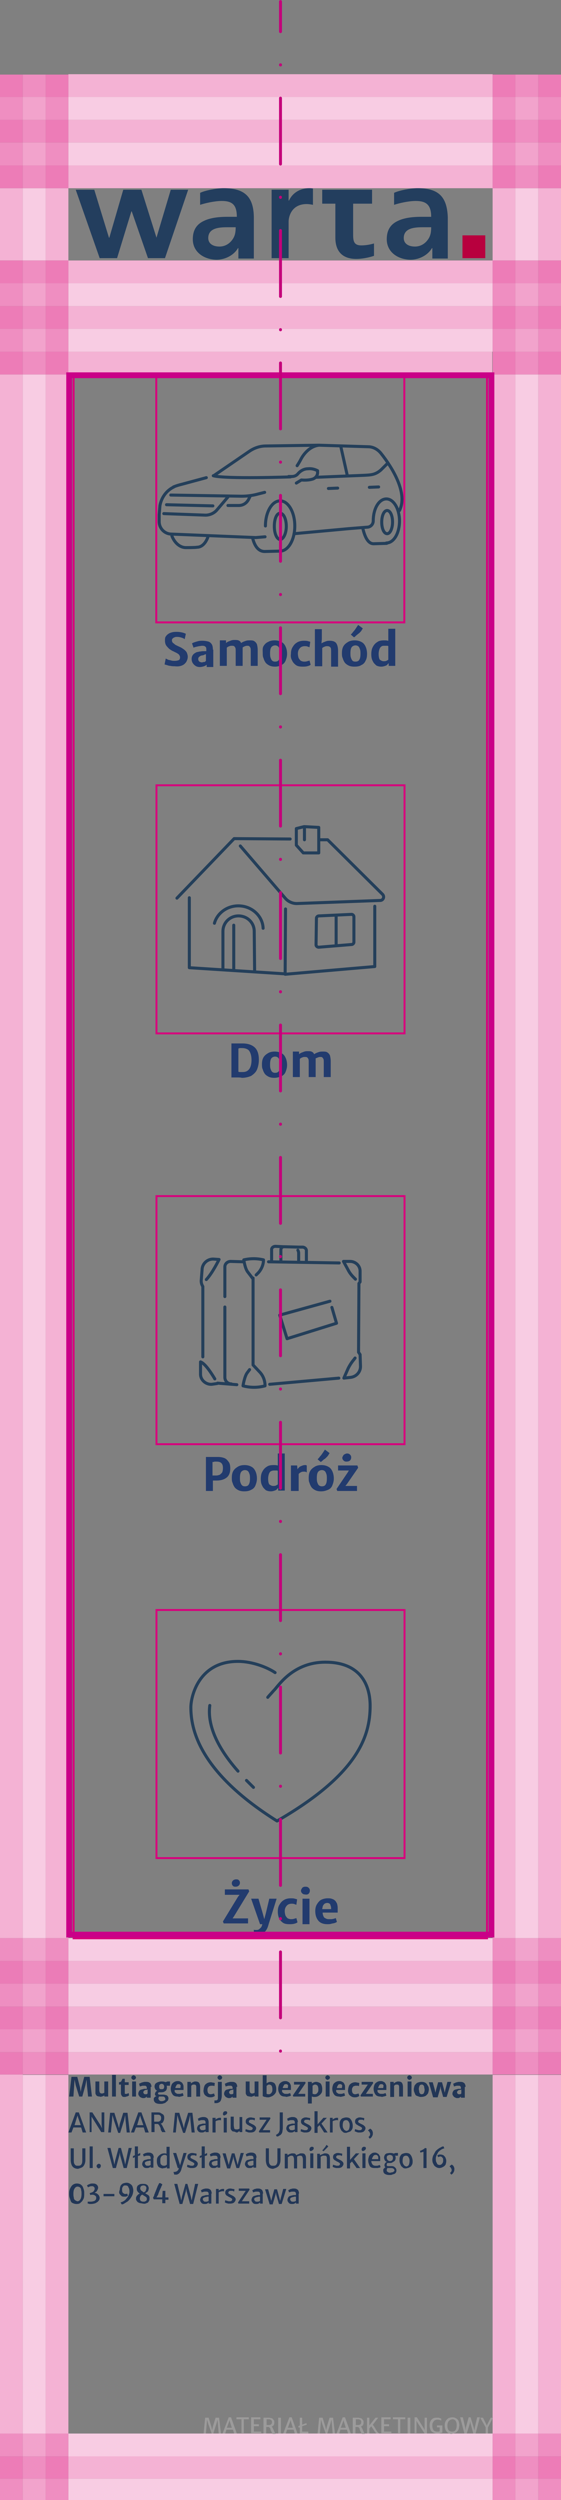 <?xml version="1.0" encoding="UTF-8"?>
<svg xmlns="http://www.w3.org/2000/svg" xmlns:xlink="http://www.w3.org/1999/xlink" version="1.1" id="Warstwa_1" x="0px" y="0px" viewBox="0 0 145.2 646.9" style="enable-background:new 0 0 145.2 646.9;" xml:space="preserve">
<rect x="0" y="0" width="145.2" height="646.9" fill="#808080" stroke="none"/>
<style type="text/css">
	.st0{fill:#D7007C;}
	.st1{fill:none;stroke:#D7007C;stroke-width:0.493;stroke-miterlimit:10;}
	.st2{fill:#F4B2D4;}
	.st3{fill:#F8CCE3;}
	.st4{fill:#ED7CB7;}
	.st5{fill:#EF8EC1;}
	.st6{fill:#E963A9;}
	.st7{fill:#F2A3CC;}
	.st8{fill:#D80079;}
	.st9{fill:#F3B2D4;}
	.st10{fill:#EB7CB7;}
	.st11{fill:#EE8EC1;}
	.st12{fill:#F7CCE3;}
	.st13{fill:#F1A3CC;}
	.st14{fill:#E763A9;}
	.st15{fill:#D7007A;}
	.st16{fill:#9C9B9B;}
	.st17{fill:#223656;}
	.st18{fill:none;stroke:#243F5A;stroke-width:0.785;stroke-linecap:round;stroke-linejoin:round;stroke-miterlimit:10;}
	.st19{fill:#223B6E;}
	.st20{fill:#FFFFFF;}
	
		.st21{clip-path:url(#SVGID_00000127729068983397602130000016909525064577881266_);fill:none;stroke:#243F5A;stroke-width:0.785;stroke-linecap:round;stroke-linejoin:round;stroke-miterlimit:10;}
	.st22{fill:#B8003E;}
	.st23{fill:#233E5E;}
	.st24{fill:none;stroke:#CA0088;stroke-width:1.5;}
	
		.st25{fill:none;stroke:#C4007A;stroke-width:0.75;stroke-linecap:round;stroke-miterlimit:10;stroke-dasharray:17.069,8.566,6.200000e-02,8.566;stroke-dashoffset:25;}
</style>
<switch>
	
	<g>
		<g>
			<polyline class="st0" points="19.1,501.5 19.1,501.3 125.8,501.3 125.8,97.1 19.3,97.1 19.3,501.5 19.1,501.5 19.1,501.3      19.1,501.5 18.8,501.5 18.8,96.6 126.3,96.6 126.3,501.8 18.8,501.8 18.8,501.5 19.1,501.5    "></polyline>
			<polyline class="st0" points="40.5,161 40.5,160.8 104.4,160.8 104.4,97.1 40.7,97.1 40.7,161 40.5,161 40.5,160.8 40.5,161      40.2,161 40.2,96.6 104.9,96.6 104.9,161.3 40.2,161.3 40.2,161 40.5,161    "></polyline>
			<path class="st1" d="M40.5,267.4h64.2v-64.2H40.5V267.4z M40.5,480.8h64.2v-64.2H40.5V480.8z M40.5,373.7h64.2v-64.2H40.5V373.7z     "></path>
			<polyline class="st2" points="0,646.9 0,646.9 0,19.3 5.9,19.3 5.9,19.3 0,19.3 0,25.1 5.9,25.1 5.9,25.1 0,25.1 0,31 5.9,31      5.9,31 0,31 0,36.9 5.9,36.9 0,36.9 0,42.8 5.9,42.8 5.9,42.8 0,42.8 0,48.7 5.9,48.7 5.9,67.4 0,67.4 0,73.3 5.9,73.3 0,73.3      0,79.2 0,85.1 5.9,85.1 5.9,85.1 0,85.1 0,91 5.9,91 5.9,91 0,91 0,96.9 5.9,96.9 5.9,501.5 0,501.5 0,507.4 0,513.3 5.9,513.3      0,513.3 0,519.2 0,525.1 5.9,525.1 0,525.1 0,531 0,536.8 5.9,536.8 5.9,629.7 0,629.7 0,635.6 0,641.4 5.9,641.4 0,641.4      0,646.9    "></polyline>
			<path class="st2" d="M17.7,629.7h-5.9v-92.8h5.9V629.7 M17.7,501.5h-5.9V96.9h5.9V501.5 M17.7,91h-5.9v0L17.7,91L17.7,91      M17.7,85.1h-5.9v0L17.7,85.1L17.7,85.1 M17.7,67.4h-5.9V48.7h5.9V67.4 M17.7,42.8h-5.9v0L17.7,42.8L17.7,42.8 M17.7,31h-5.9v0     L17.7,31L17.7,31 M17.7,25.1h-5.9v0L17.7,25.1L17.7,25.1 M17.7,19.3h-5.9v0L17.7,19.3L17.7,19.3"></path>
			<path class="st3" d="M11.8,629.7H5.9v-92.8h5.9V629.7 M11.8,501.5H5.9V96.9h5.9V501.5 M11.8,91H5.9v0L11.8,91L11.8,91 M11.8,85.1     H5.9v0L11.8,85.1L11.8,85.1 M11.8,67.4H5.9V48.7h5.9V67.4 M11.8,42.8H5.9v0L11.8,42.8L11.8,42.8 M11.8,31H5.9v0L11.8,31L11.8,31      M11.8,25.1H5.9v0L11.8,25.1L11.8,25.1 M11.8,19.3H5.9v0L11.8,19.3"></path>
			<path class="st2" d="M133.4,629.7h-5.9v-92.8h5.9V629.7 M133.4,501.5h-5.9V96.9h5.9V501.5 M133.4,91h-5.9v0L133.4,91L133.4,91      M133.4,85.1h-5.9v0L133.4,85.1L133.4,85.1 M133.4,67.4h-5.9V48.7h5.9V67.4 M133.4,42.8h-5.9v0L133.4,42.8L133.4,42.8 M133.4,31     h-5.9v0L133.4,31L133.4,31 M133.4,25.1h-5.9v0L133.4,25.1L133.4,25.1 M133.4,19.3h-5.9v0L133.4,19.3L133.4,19.3"></path>
			<path class="st2" d="M145.2,629.7h-5.9v-92.8h5.9V629.7 M145.2,501.5h-5.9V96.9h5.9V501.5 M145.2,91h-5.9v0L145.2,91L145.2,91      M145.2,85.1h-5.9v0L145.2,85.1L145.2,85.1 M145.2,67.4h-5.9V48.7h5.9V67.4 M145.2,42.8h-5.9v0L145.2,42.8L145.2,42.8 M145.2,31     h-5.9v0L145.2,31L145.2,31 M145.2,25.1h-5.9v0L145.2,25.1L145.2,25.1 M145.2,19.3h-5.9v0L145.2,19.3L145.2,19.3"></path>
			<path class="st3" d="M139.3,629.7h-5.9v-92.8h5.9V629.7 M139.3,501.5h-5.9V96.9h5.9V501.5 M139.3,91h-5.9v0L139.3,91L139.3,91      M139.3,85.1h-5.9v0L139.3,85.1L139.3,85.1 M139.3,67.4h-5.9V48.7h5.9V67.4 M139.3,42.8h-5.9v0L139.3,42.8L139.3,42.8 M139.3,31     h-5.9v0L139.3,31L139.3,31 M139.3,25.1h-5.9v0L139.3,25.1L139.3,25.1 M139.3,19.3h-5.9v0L139.3,19.3"></path>
			<path class="st2" d="M145.2,36.9L145.2,36.9V31l0,0V36.9 M133.4,36.9L133.4,36.9V31l0,0V36.9 M127.5,36.9H17.7V31h109.8V36.9      M5.9,36.9L5.9,36.9V31l0,0V36.9"></path>
			<polyline class="st4" points="5.9,36.9 0,36.9 0,31 5.9,31 5.9,36.9    "></polyline>
			<polyline class="st4" points="17.7,36.9 11.8,36.9 11.8,31 17.7,31 17.7,36.9    "></polyline>
			<polyline class="st5" points="11.8,36.9 5.9,36.9 5.9,31 11.8,31 11.8,36.9    "></polyline>
			<polyline class="st4" points="133.4,36.9 127.5,36.9 127.5,31 133.4,31 133.4,36.9    "></polyline>
			<polyline class="st4" points="145.2,36.9 139.3,36.9 139.3,31 145.2,31 145.2,36.9    "></polyline>
			<polyline class="st5" points="139.3,36.9 133.4,36.9 133.4,31 139.3,31 139.3,36.9    "></polyline>
			<path class="st2" d="M145.2,25.1L145.2,25.1v-5.9l0,0V25.1 M133.4,25.1L133.4,25.1v-5.9l0,0V25.1 M127.5,25.1H17.7v-5.9h109.8     V25.1 M5.9,25.1L5.9,25.1v-5.9l0,0V25.1"></path>
			<polyline class="st4" points="5.9,25.1 0,25.1 0,19.3 5.9,19.3 5.9,25.1    "></polyline>
			<polyline class="st4" points="17.7,25.1 11.8,25.1 11.8,19.3 17.7,19.3 17.7,25.1    "></polyline>
			<polyline class="st5" points="11.8,25.1 5.9,25.1 5.9,19.3 11.8,19.3 11.8,25.1    "></polyline>
			<polyline class="st6" points="11.8,25.1 11.8,25.1 11.8,19.3 11.8,19.3 11.8,25.1    "></polyline>
			<polyline class="st4" points="133.4,25.1 127.5,25.1 127.5,19.3 133.4,19.3 133.4,25.1    "></polyline>
			<polyline class="st4" points="145.2,25.1 139.3,25.1 139.3,19.3 145.2,19.3 145.2,25.1    "></polyline>
			<polyline class="st5" points="139.3,25.1 133.4,25.1 133.4,19.3 139.3,19.3 139.3,25.1    "></polyline>
			<polyline class="st6" points="139.3,25.1 139.3,25.1 139.3,19.3 139.3,19.3 139.3,25.1    "></polyline>
			<path class="st3" d="M145.2,31L145.2,31v-5.9l0,0V31 M133.4,31L133.4,31v-5.9l0,0V31 M127.5,31H17.7v-5.9h109.8V31 M5.9,31     L5.9,31v-5.9l0,0V31"></path>
			<polyline class="st5" points="5.9,31 0,31 0,25.1 5.9,25.1 5.9,31    "></polyline>
			<polyline class="st5" points="17.7,31 11.8,31 11.8,25.1 17.7,25.1 17.7,31    "></polyline>
			<polyline class="st7" points="11.8,31 5.9,31 5.9,25.1 11.8,25.1 11.8,31    "></polyline>
			<polyline class="st5" points="133.4,31 127.5,31 127.5,25.1 133.4,25.1 133.4,31    "></polyline>
			<polyline class="st5" points="145.2,31 139.3,31 139.3,25.1 145.2,25.1 145.2,31    "></polyline>
			<polyline class="st7" points="139.3,31 133.4,31 133.4,25.1 139.3,25.1 139.3,31    "></polyline>
			<path class="st2" d="M145.2,48.7L145.2,48.7v-5.9l0,0V48.7 M133.4,48.7L133.4,48.7v-5.9l0,0V48.7 M127.5,48.7H17.7v-5.9h109.8     V48.7 M5.9,48.7L5.9,48.7v-5.9l0,0V48.7"></path>
			<polyline class="st4" points="5.9,48.7 0,48.7 0,42.8 5.9,42.8 5.9,48.7    "></polyline>
			<polyline class="st4" points="17.7,48.7 11.8,48.7 11.8,42.8 17.7,42.8 17.7,48.7    "></polyline>
			<polyline class="st5" points="11.8,48.7 5.9,48.7 5.9,42.8 11.8,42.8 11.8,48.7    "></polyline>
			<polyline class="st4" points="133.4,48.7 127.5,48.7 127.5,42.8 133.4,42.8 133.4,48.7    "></polyline>
			<polyline class="st4" points="145.2,48.7 139.3,48.7 139.3,42.8 145.2,42.8 145.2,48.7    "></polyline>
			<polyline class="st5" points="139.3,48.7 133.4,48.7 133.4,42.8 139.3,42.8 139.3,48.7    "></polyline>
			<path class="st3" d="M145.2,42.8L145.2,42.8v-5.9l0,0V42.8 M133.4,42.8L133.4,42.8v-5.9l0,0V42.8 M127.5,42.8H17.7v-5.9h109.8     V42.8 M5.9,42.8L5.9,42.8v-5.9l0,0V42.8"></path>
			<polyline class="st5" points="5.9,42.8 0,42.8 0,36.9 5.9,36.9 5.9,42.8    "></polyline>
			<polyline class="st5" points="17.7,42.8 11.8,42.8 11.8,36.9 17.7,36.9 17.7,42.8    "></polyline>
			<polyline class="st7" points="11.8,42.8 5.9,42.8 5.9,36.9 11.8,36.9 11.8,42.8    "></polyline>
			<polyline class="st5" points="133.4,42.8 127.5,42.8 127.5,36.9 133.4,36.9 133.4,42.8    "></polyline>
			<polyline class="st5" points="145.2,42.8 139.3,42.8 139.3,36.9 145.2,36.9 145.2,42.8    "></polyline>
			<polyline class="st7" points="139.3,42.8 133.4,42.8 133.4,36.9 139.3,36.9 139.3,42.8    "></polyline>
			<path class="st2" d="M145.2,85.1L145.2,85.1v-5.9l0,0V85.1 M133.4,85.1L133.4,85.1v-5.9l0,0V85.1 M127.5,85.1H17.7v-5.9h109.8     V85.1 M5.9,85.1L5.9,85.1v-5.9l0,0V85.1"></path>
			<polyline class="st4" points="5.9,85.1 0,85.1 0,79.2 5.9,79.2 5.9,85.1    "></polyline>
			<polyline class="st4" points="17.7,85.1 11.8,85.1 11.8,79.2 17.7,79.2 17.7,85.1    "></polyline>
			<polyline class="st5" points="11.8,85.1 5.9,85.1 5.9,79.2 11.8,79.2 11.8,85.1    "></polyline>
			<polyline class="st4" points="133.4,85.1 127.5,85.1 127.5,79.2 133.4,79.2 133.4,85.1    "></polyline>
			<polyline class="st4" points="145.2,85.1 139.3,85.1 139.3,79.2 145.2,79.2 145.2,85.1    "></polyline>
			<polyline class="st5" points="139.3,85.1 133.4,85.1 133.4,79.2 139.3,79.2 139.3,85.1    "></polyline>
			<path class="st2" d="M145.2,96.9L145.2,96.9V91l0,0V96.9 M133.4,96.9L133.4,96.9V91l0,0V96.9 M127.5,96.9h-1.2v-0.2h-21.4v0H40.2     v0H18.8v0.2h-1.2V91h109.8V96.9 M5.9,96.9L5.9,96.9V91l0,0V96.9"></path>
			<path class="st8" d="M126.3,96.9h-21.4v-0.2l21.4,0V96.9 M40.2,96.9H18.8v-0.2h21.4V96.9"></path>
			<polyline class="st8" points="104.9,96.9 40.2,96.9 40.2,96.6 40.2,96.6 104.9,96.6 104.9,96.9    "></polyline>
			<polyline class="st4" points="5.9,96.9 0,96.9 0,91 5.9,91 5.9,96.9    "></polyline>
			<polyline class="st4" points="17.7,96.9 11.8,96.9 11.8,91 17.7,91 17.7,96.9    "></polyline>
			<polyline class="st5" points="11.8,96.9 5.9,96.9 5.9,91 11.8,91 11.8,96.9    "></polyline>
			<polyline class="st4" points="133.4,96.9 127.5,96.9 127.5,91 133.4,91 133.4,96.9    "></polyline>
			<polyline class="st4" points="145.2,96.9 139.3,96.9 139.3,91 145.2,91 145.2,96.9    "></polyline>
			<polyline class="st5" points="139.3,96.9 133.4,96.9 133.4,91 139.3,91 139.3,96.9    "></polyline>
			<path class="st2" d="M145.2,73.3L145.2,73.3v-5.9l0,0V73.3 M133.4,73.3L133.4,73.3v-5.9l0,0V73.3 M127.5,73.3H17.7v-5.9h109.8     V73.3 M5.9,73.3L5.9,73.3v-5.9l0,0V73.3"></path>
			<polyline class="st4" points="5.9,73.3 0,73.3 0,67.4 5.9,67.4 5.9,73.3    "></polyline>
			<polyline class="st4" points="17.7,73.3 11.8,73.3 11.8,67.4 17.7,67.4 17.7,73.3    "></polyline>
			<polyline class="st5" points="11.8,73.3 5.9,73.3 5.9,67.4 11.8,67.4 11.8,73.3    "></polyline>
			<polyline class="st4" points="133.4,73.3 127.5,73.3 127.5,67.4 133.4,67.4 133.4,73.3    "></polyline>
			<polyline class="st4" points="145.2,73.3 139.3,73.3 139.3,67.4 145.2,67.4 145.2,73.3    "></polyline>
			<polyline class="st5" points="139.3,73.3 133.4,73.3 133.4,67.4 139.3,67.4 139.3,73.3    "></polyline>
			<path class="st3" d="M145.2,79.2L145.2,79.2v-5.9l0,0V79.2 M133.4,79.2L133.4,79.2v-5.9l0,0V79.2 M127.5,79.2H17.7v-5.9h109.8     V79.2 M5.9,79.2L5.9,79.2v-5.9l0,0V79.2"></path>
			<polyline class="st5" points="5.9,79.2 0,79.2 0,73.3 5.9,73.3 5.9,79.2    "></polyline>
			<polyline class="st5" points="17.7,79.2 11.8,79.2 11.8,73.3 17.7,73.3 17.7,79.2    "></polyline>
			<polyline class="st7" points="11.8,79.2 5.9,79.2 5.9,73.3 11.8,73.3 11.8,79.2    "></polyline>
			<polyline class="st5" points="133.4,79.2 127.5,79.2 127.5,73.3 133.4,73.3 133.4,79.2    "></polyline>
			<polyline class="st5" points="145.2,79.2 139.3,79.2 139.3,73.3 145.2,73.3 145.2,79.2    "></polyline>
			<polyline class="st7" points="139.3,79.2 133.4,79.2 133.4,73.3 139.3,73.3 139.3,79.2    "></polyline>
			<polyline class="st6" points="145.2,79.2 139.3,79.2 145.2,79.2 145.2,79.2    "></polyline>
			<path class="st3" d="M145.2,91L145.2,91v-5.9l0,0V91 M133.4,91L133.4,91v-5.9l0,0V91 M127.5,91H17.7v-5.9h109.8V91 M5.9,91     L5.9,91v-5.9l0,0V91"></path>
			<polyline class="st5" points="5.9,91 0,91 0,85.1 5.9,85.1 5.9,91    "></polyline>
			<polyline class="st5" points="17.7,91 11.8,91 11.8,85.1 17.7,85.1 17.7,91    "></polyline>
			<polyline class="st7" points="11.8,91 5.9,91 5.9,85.1 11.8,85.1 11.8,91    "></polyline>
			<polyline class="st5" points="133.4,91 127.5,91 127.5,85.1 133.4,85.1 133.4,91    "></polyline>
			<polyline class="st5" points="145.2,91 139.3,91 139.3,85.1 145.2,85.1 145.2,91    "></polyline>
			<polyline class="st7" points="139.3,91 133.4,91 133.4,85.1 139.3,85.1 139.3,91    "></polyline>
			<path class="st2" d="M145.2,641.4L145.2,641.4v-5.9l0,0V641.4 M133.4,641.4L133.4,641.4v-5.9l0,0V641.4 M127.5,641.4H17.7v-5.9     h109.8V641.4 M5.9,641.4L5.9,641.4v-5.9l0,0V641.4"></path>
			<polyline class="st4" points="5.9,641.4 0,641.4 0,635.6 5.9,635.6 5.9,641.4    "></polyline>
			<polyline class="st4" points="17.7,641.4 11.8,641.4 11.8,635.6 17.7,635.6 17.7,641.4    "></polyline>
			<polyline class="st5" points="11.8,641.4 5.9,641.4 5.9,635.6 11.8,635.6 11.8,641.4    "></polyline>
			<polyline class="st4" points="133.4,641.4 127.5,641.4 127.5,635.6 133.4,635.6 133.4,641.4    "></polyline>
			<polyline class="st4" points="145.2,641.4 139.3,641.4 139.3,635.6 145.2,635.6 145.2,641.4    "></polyline>
			<polyline class="st5" points="139.3,641.4 133.4,641.4 133.4,635.6 139.3,635.6 139.3,641.4    "></polyline>
			<path class="st3" d="M145.2,635.6L145.2,635.6v-5.9l0,0V635.6 M133.4,635.6L133.4,635.6v-5.9l0,0V635.6 M127.5,635.6H17.7v-5.9     h109.8V635.6 M5.9,635.6L5.9,635.6v-5.9l0,0V635.6"></path>
			<polyline class="st5" points="5.9,635.6 0,635.6 0,629.7 5.9,629.7 5.9,635.6    "></polyline>
			<polyline class="st5" points="17.7,635.6 11.8,635.6 11.8,629.7 17.7,629.7 17.7,635.6    "></polyline>
			<polyline class="st7" points="11.8,635.6 5.9,635.6 5.9,629.7 11.8,629.7 11.8,635.6    "></polyline>
			<polyline class="st5" points="133.4,635.6 127.5,635.6 127.5,629.7 133.4,629.7 133.4,635.6    "></polyline>
			<polyline class="st5" points="145.2,635.6 139.3,635.6 139.3,629.7 145.2,629.7 145.2,635.6    "></polyline>
			<polyline class="st7" points="139.3,635.6 133.4,635.6 133.4,629.7 139.3,629.7 139.3,635.6    "></polyline>
			<polyline class="st6" points="145.2,635.6 139.3,635.6 145.2,635.6 145.2,635.6    "></polyline>
			<polyline class="st3" points="145.2,646.9 0,646.9 0,646.9 5.9,646.9 5.9,641.4 5.9,641.4 5.9,646.9 11.8,646.9 17.7,646.9      17.7,641.4 127.5,641.4 127.5,646.9 133.4,646.9 133.4,641.4 133.4,641.4 133.4,646.9 139.3,646.9 145.2,646.9 145.2,641.4      145.2,641.4 145.2,646.9    "></polyline>
			<polyline class="st5" points="5.9,646.9 0,646.9 0,641.4 5.9,641.4 5.9,646.9    "></polyline>
			<polyline class="st5" points="17.7,646.9 11.8,646.9 11.8,641.4 17.7,641.4 17.7,646.9    "></polyline>
			<polyline class="st7" points="11.8,646.9 5.9,646.9 5.9,641.4 11.8,641.4 11.8,646.9    "></polyline>
			<polyline class="st5" points="133.4,646.9 127.5,646.9 127.5,641.4 133.4,641.4 133.4,646.9    "></polyline>
			<polyline class="st5" points="145.2,646.9 139.3,646.9 139.3,641.4 145.2,641.4 145.2,646.9    "></polyline>
			<polyline class="st7" points="139.3,646.9 133.4,646.9 133.4,641.4 139.3,641.4 139.3,646.9    "></polyline>
			<path class="st9" d="M145.2,525.1L145.2,525.1v-5.9l0,0V525.1 M133.4,525.1L133.4,525.1v-5.9l0,0V525.1 M127.5,525.1H17.7v-5.9     h109.8V525.1 M5.9,525.1L5.9,525.1v-5.9l0,0V525.1"></path>
			<polyline class="st10" points="5.9,525.1 0,525.1 0,519.2 5.9,519.2 5.9,525.1    "></polyline>
			<polyline class="st10" points="17.7,525.1 11.8,525.1 11.8,519.2 17.7,519.2 17.7,525.1    "></polyline>
			<polyline class="st11" points="11.8,525.1 5.9,525.1 5.9,519.2 11.8,519.2 11.8,525.1    "></polyline>
			<polyline class="st10" points="133.4,525.1 127.5,525.1 127.5,519.2 133.4,519.2 133.4,525.1    "></polyline>
			<polyline class="st10" points="145.2,525.1 139.3,525.1 139.3,519.2 145.2,519.2 145.2,525.1    "></polyline>
			<polyline class="st11" points="139.3,525.1 133.4,525.1 133.4,519.2 139.3,519.2 139.3,525.1    "></polyline>
			<path class="st9" d="M145.2,513.3L145.2,513.3v-5.9l0,0V513.3 M133.4,513.3L133.4,513.3v-5.9l0,0V513.3 M127.5,513.3H17.7v-5.9     h109.8V513.3 M5.9,513.3L5.9,513.3v-5.9l0,0V513.3"></path>
			<polyline class="st10" points="5.9,513.3 0,513.3 0,507.4 5.9,507.4 5.9,513.3    "></polyline>
			<polyline class="st10" points="17.7,513.3 11.8,513.3 11.8,507.4 17.7,507.4 17.7,513.3    "></polyline>
			<polyline class="st11" points="11.8,513.3 5.9,513.3 5.9,507.4 11.8,507.4 11.8,513.3    "></polyline>
			<polyline class="st10" points="133.4,513.3 127.5,513.3 127.5,507.4 133.4,507.4 133.4,513.3    "></polyline>
			<polyline class="st10" points="145.2,513.3 139.3,513.3 139.3,507.4 145.2,507.4 145.2,513.3    "></polyline>
			<polyline class="st11" points="139.3,513.3 133.4,513.3 133.4,507.4 139.3,507.4 139.3,513.3    "></polyline>
			<path class="st12" d="M145.2,519.2L145.2,519.2v-5.9l0,0V519.2 M133.4,519.2L133.4,519.2v-5.9l0,0V519.2 M127.5,519.2H17.7v-5.9     h109.8V519.2 M5.9,519.2L5.9,519.2v-5.9l0,0V519.2"></path>
			<polyline class="st11" points="5.9,519.2 0,519.2 0,513.3 5.9,513.3 5.9,519.2    "></polyline>
			<polyline class="st11" points="17.7,519.2 11.8,519.2 11.8,513.3 17.7,513.3 17.7,519.2    "></polyline>
			<polyline class="st13" points="11.8,519.2 5.9,519.2 5.9,513.3 11.8,513.3 11.8,519.2    "></polyline>
			<polyline class="st11" points="133.4,519.2 127.5,519.2 127.5,513.3 133.4,513.3 133.4,519.2    "></polyline>
			<polyline class="st11" points="145.2,519.2 139.3,519.2 139.3,513.3 145.2,513.3 145.2,519.2    "></polyline>
			<polyline class="st13" points="139.3,519.2 133.4,519.2 133.4,513.3 139.3,513.3 139.3,519.2    "></polyline>
			<polyline class="st14" points="145.2,519.2 139.3,519.2 145.2,519.2 145.2,519.2    "></polyline>
			<path class="st12" d="M145.2,507.4L145.2,507.4v-5.9l0,0V507.4 M133.4,507.4L133.4,507.4v-5.9l0,0V507.4 M127.5,507.4H17.7v-5.9     h1.2v0.2h107.4v-0.2h1.2V507.4 M5.9,507.4L5.9,507.4v-5.9l0,0V507.4"></path>
			<polyline class="st15" points="126.3,501.8 18.8,501.8 18.8,501.5 126.3,501.5 126.3,501.8    "></polyline>
			<polyline class="st11" points="5.9,507.4 0,507.4 0,501.5 5.9,501.5 5.9,507.4    "></polyline>
			<polyline class="st11" points="17.7,507.4 11.8,507.4 11.8,501.5 17.7,501.5 17.7,507.4    "></polyline>
			<polyline class="st13" points="11.8,507.4 5.9,507.4 5.9,501.5 11.8,501.5 11.8,507.4    "></polyline>
			<polyline class="st11" points="133.4,507.4 127.5,507.4 127.5,501.5 133.4,501.5 133.4,507.4    "></polyline>
			<polyline class="st11" points="145.2,507.4 139.3,507.4 139.3,501.5 145.2,501.5 145.2,507.4    "></polyline>
			<polyline class="st13" points="139.3,507.4 133.4,507.4 133.4,501.5 139.3,501.5 139.3,507.4    "></polyline>
			<polyline class="st14" points="145.2,507.4 139.3,507.4 145.2,507.4 145.2,507.4    "></polyline>
			<path class="st9" d="M145.2,536.8L145.2,536.8V531l0,0V536.8 M133.4,536.8L133.4,536.8V531l0,0V536.8 M127.5,536.8H17.7V531     h109.8V536.8 M5.9,536.8L5.9,536.8V531l0,0V536.8"></path>
			<polyline class="st10" points="5.9,536.8 0,536.8 0,531 5.9,531 5.9,536.8    "></polyline>
			<polyline class="st10" points="17.7,536.8 11.8,536.8 11.8,531 17.7,531 17.7,536.8    "></polyline>
			<polyline class="st11" points="11.8,536.8 5.9,536.8 5.9,531 11.8,531 11.8,536.8    "></polyline>
			<polyline class="st10" points="133.4,536.8 127.5,536.8 127.5,531 133.4,531 133.4,536.8    "></polyline>
			<polyline class="st10" points="145.2,536.8 139.3,536.8 139.3,531 145.2,531 145.2,536.8    "></polyline>
			<polyline class="st11" points="139.3,536.8 133.4,536.8 133.4,531 139.3,531 139.3,536.8    "></polyline>
			<path class="st12" d="M145.2,531L145.2,531v-5.9l0,0V531 M133.4,531L133.4,531v-5.9l0,0V531 M127.5,531H17.7v-5.9h109.8V531      M5.9,531L5.9,531v-5.9l0,0V531"></path>
			<polyline class="st11" points="5.9,531 0,531 0,525.1 5.9,525.1 5.9,531    "></polyline>
			<polyline class="st11" points="17.7,531 11.8,531 11.8,525.1 17.7,525.1 17.7,531    "></polyline>
			<polyline class="st13" points="11.8,531 5.9,531 5.9,525.1 11.8,525.1 11.8,531    "></polyline>
			<polyline class="st11" points="133.4,531 127.5,531 127.5,525.1 133.4,525.1 133.4,531    "></polyline>
			<polyline class="st11" points="145.2,531 139.3,531 139.3,525.1 145.2,525.1 145.2,531    "></polyline>
			<polyline class="st13" points="139.3,531 133.4,531 133.4,525.1 139.3,525.1 139.3,531    "></polyline>
			<polyline class="st14" points="145.2,531 139.3,531 145.2,531 145.2,531    "></polyline>
			<path class="st16" d="M53.3,629.7l0.2-2.5l0.1-1.1l0.3,1.1l0.9,2.5h0.4l0.8-2.5l0.3-1.1l0.1,1.1l0.2,2.5h0.6l-0.5-4.1h-0.9     l-0.7,2.3l-0.2,0.9l-0.2-0.9l-0.7-2.3h-0.9l-0.4,4.1H53.3z M59.3,626.6l0.1-0.4l0.1,0.4l0.5,1.6h-1.3L59.3,626.6z M58.6,628.7     h1.7l0.3,1h0.7l-1.5-4.2h-0.6l-1.6,4.2h0.7L58.6,628.7z"></path>
			<path class="st16" d="M63.1,629.7V626h1.3v-0.5h-3.2v0.5h1.3v3.6H63.1z M67.6,629.7v-0.5h-1.9v-1.4h1.3v-0.5h-1.3V626h1.7v-0.5     H65v4.1H67.6z M68.9,626c0.1,0,0.2,0,0.3,0c0.1,0,0.2,0,0.3,0c0.2,0,0.4,0,0.5,0.1c0.1,0.1,0.2,0.1,0.3,0.2     c0,0.1,0.1,0.2,0.1,0.4c0,0.3-0.1,0.5-0.2,0.6c-0.1,0.1-0.3,0.2-0.6,0.2c0,0-0.1,0-0.2,0s-0.2,0-0.2,0c-0.1,0-0.1,0-0.2,0V626z      M71.3,629.7c0,0-0.1-0.1-0.1-0.1c0,0-0.1-0.1-0.1-0.2c-0.1-0.1-0.1-0.3-0.2-0.4c-0.1-0.2-0.1-0.3-0.2-0.5     c-0.1-0.2-0.2-0.3-0.2-0.4c-0.1-0.1-0.1-0.1-0.2-0.2c0.1,0,0.2-0.1,0.2-0.1c0.2-0.1,0.3-0.2,0.4-0.4c0.1-0.2,0.1-0.4,0.1-0.6     c0-0.2,0-0.4-0.1-0.5c-0.1-0.1-0.2-0.3-0.3-0.4c-0.1-0.1-0.3-0.2-0.4-0.2c-0.2,0-0.4-0.1-0.6-0.1c-0.2,0-0.4,0-0.6,0     c-0.2,0-0.3,0-0.5,0c0,0-0.1,0-0.1,0c0,0-0.1,0-0.1,0c0,0-0.1,0-0.1,0v4.1h0.7v-1.7c0.2,0,0.4,0,0.5,0l0.1,0     c0.1,0,0.2,0.1,0.3,0.2c0.1,0.1,0.2,0.2,0.2,0.4s0.1,0.3,0.2,0.5c0.1,0.2,0.1,0.3,0.2,0.4c0,0.1,0.1,0.1,0.1,0.2     c0,0,0,0.1,0.1,0.1H71.3z M72.7,629.7v-4.1H72v4.1H72.7z M75.1,626.6l0.1-0.4l0.1,0.4l0.5,1.6h-1.3L75.1,626.6z M74.3,628.7H76     l0.3,1H77l-1.5-4.2h-0.6l-1.6,4.2H74L74.3,628.7z M79.8,629.7v-0.5h-1.6v-1.4l1.2-0.4l-0.1-0.4l-1.1,0.4v-1.8h-0.6v2l-0.4,0.2     l0.1,0.4l0.3-0.1v1.6H79.8z"></path>
			<path class="st16" d="M82.8,629.7l0.2-2.5l0.1-1.1l0.3,1.1l0.9,2.5h0.4l0.8-2.5l0.3-1.1l0.1,1.1l0.2,2.5h0.6l-0.5-4.1h-0.9     l-0.7,2.3l-0.2,0.9l-0.2-0.9l-0.7-2.3h-0.9l-0.4,4.1H82.8z M88.8,626.6l0.1-0.4l0.1,0.4l0.5,1.6h-1.3L88.8,626.6z M88.1,628.7     h1.7l0.3,1h0.7l-1.5-4.2h-0.6l-1.6,4.2h0.7L88.1,628.7z M92,626c0.1,0,0.2,0,0.3,0c0.1,0,0.2,0,0.3,0c0.2,0,0.4,0,0.5,0.1     c0.1,0.1,0.2,0.1,0.3,0.2c0,0.1,0.1,0.2,0.1,0.4c0,0.3-0.1,0.5-0.2,0.6c-0.1,0.1-0.3,0.2-0.6,0.2c0,0-0.1,0-0.2,0s-0.2,0-0.2,0     c-0.1,0-0.1,0-0.2,0V626z M94.4,629.7c0,0-0.1-0.1-0.1-0.1c0,0-0.1-0.1-0.1-0.2c-0.1-0.1-0.1-0.3-0.2-0.4     c-0.1-0.2-0.1-0.3-0.2-0.5c-0.1-0.2-0.2-0.3-0.2-0.4c-0.1-0.1-0.1-0.1-0.2-0.2c0.1,0,0.2-0.1,0.2-0.1c0.2-0.1,0.3-0.2,0.4-0.4     c0.1-0.2,0.1-0.4,0.1-0.6c0-0.2,0-0.4-0.1-0.5c-0.1-0.1-0.2-0.3-0.3-0.4c-0.1-0.1-0.3-0.2-0.4-0.2c-0.2,0-0.4-0.1-0.6-0.1     c-0.2,0-0.4,0-0.6,0c-0.2,0-0.3,0-0.5,0c0,0-0.1,0-0.1,0c0,0-0.1,0-0.1,0c0,0-0.1,0-0.1,0v4.1H92v-1.7c0.2,0,0.4,0,0.5,0l0.1,0     c0.1,0,0.2,0.1,0.3,0.2c0.1,0.1,0.2,0.2,0.2,0.4s0.1,0.3,0.2,0.5c0.1,0.2,0.1,0.3,0.2,0.4c0,0.1,0.1,0.1,0.1,0.2     c0,0,0,0.1,0.1,0.1H94.4z M97.3,629.6c0,0,0,0.1,0.1,0.1h0.7c0,0,0-0.1-0.1-0.1c0,0,0-0.1-0.1-0.1c0,0,0-0.1-0.1-0.1     c-0.1-0.1-0.2-0.3-0.3-0.4c-0.1-0.2-0.2-0.3-0.3-0.5c-0.1-0.2-0.2-0.3-0.3-0.5c-0.1-0.2-0.2-0.3-0.3-0.4l-0.1-0.2l1.4-1.8h-0.7     l-1.6,2v-2H95v4.1h0.6v-1.3l0.5-0.6l0.1,0.2c0.1,0.1,0.2,0.3,0.3,0.4c0.1,0.2,0.2,0.3,0.3,0.5c0.1,0.2,0.2,0.3,0.3,0.4     C97.2,629.4,97.2,629.5,97.3,629.6L97.3,629.6z M101.3,629.7v-0.5h-1.9v-1.4h1.3v-0.5h-1.3V626h1.7v-0.5h-2.4v4.1H101.3z      M103.6,629.7V626h1.3v-0.5h-3.2v0.5h1.3v3.6H103.6z M106.2,629.7v-4.1h-0.7v4.1H106.2z M107.8,629.7v-2.5l0-0.8l0.4,0.7l1.7,2.6     h0.6v-4.1h-0.6v2.5l0,0.7l-0.3-0.6l-1.7-2.7h-0.6v4.1H107.8z M111.4,628.7c0.1,0.3,0.4,0.6,0.7,0.7c0.3,0.2,0.6,0.3,1,0.3     c0.2,0,0.4,0,0.5,0c0.1,0,0.3-0.1,0.4-0.1s0.2-0.1,0.3-0.1c0.1,0,0.1,0,0.2-0.1v-1.8h-1.4v0.5l0.7,0v1c-0.1,0-0.2,0.1-0.3,0.1     c-0.1,0-0.3,0-0.4,0c-0.3,0-0.5-0.1-0.7-0.2c-0.2-0.1-0.3-0.3-0.4-0.6s-0.1-0.5-0.1-0.8c0-0.3,0-0.6,0.2-0.8     c0.1-0.2,0.2-0.4,0.4-0.5c0.2-0.1,0.4-0.2,0.6-0.2c0.3,0,0.5,0,0.7,0.1c0.2,0,0.3,0.1,0.4,0.2l0-0.6c-0.1,0-0.2,0-0.3-0.1     c-0.1,0-0.2,0-0.3-0.1c-0.1,0-0.3,0-0.5,0c-0.3,0-0.5,0-0.8,0.1s-0.4,0.2-0.6,0.4s-0.3,0.4-0.4,0.7s-0.1,0.6-0.1,0.9     C111.2,628,111.3,628.4,111.4,628.7L111.4,628.7z M117.9,629.5c0.3-0.2,0.5-0.4,0.7-0.7c0.2-0.3,0.2-0.7,0.3-1.2     c0-0.4-0.1-0.8-0.2-1.1c-0.1-0.3-0.4-0.6-0.6-0.7c-0.3-0.2-0.6-0.3-1-0.3c-0.4,0-0.7,0.1-1,0.2c-0.3,0.2-0.5,0.4-0.7,0.7     c-0.2,0.3-0.3,0.7-0.3,1.2c0,0.4,0.1,0.8,0.2,1.1c0.1,0.3,0.4,0.6,0.6,0.8c0.3,0.2,0.6,0.3,1,0.3     C117.3,629.7,117.6,629.6,117.9,629.5L117.9,629.5z M116.3,629c-0.2-0.1-0.3-0.3-0.4-0.6s-0.1-0.5-0.1-0.8c0-0.4,0.1-0.7,0.2-0.9     c0.1-0.2,0.3-0.4,0.5-0.5c0.2-0.1,0.4-0.2,0.6-0.2c0.3,0,0.5,0.1,0.6,0.2c0.2,0.1,0.3,0.3,0.4,0.6c0.1,0.2,0.1,0.5,0.1,0.8     c0,0.5-0.1,0.9-0.3,1.2c-0.2,0.3-0.5,0.4-0.9,0.4C116.7,629.2,116.5,629.1,116.3,629L116.3,629z M120.8,629.7l0.8-2.6l0.1-0.6     l0.1,0.6l0.7,2.6h0.6l1.1-4.2h-0.7l-0.6,2.6l-0.1,0.8l-0.2-0.8l-0.8-2.6h-0.5l-0.7,2.6l-0.1,0.8l-0.1-0.8l-0.6-2.6h-0.7l1.1,4.2     H120.8z M126.3,629.7v-1.6l1.3-2.5H127l-0.9,1.8l-0.1,0.3l-0.1-0.3l-0.9-1.8h-0.7l1.4,2.5v1.6H126.3z"></path>
			<path class="st17" d="M19,542.5l0.2-2.9l0.1-1.5l0.3,1.5l0.9,2.9h0.8l0.8-2.9l0.3-1.5l0.1,1.5l0.3,2.9h1l-0.6-5.1h-1.4l-0.7,2.7     l-0.2,1.2l-0.2-1.2l-0.7-2.7h-1.5l-0.6,5.1H19z M26.3,542.5c0.1,0,0.3-0.1,0.4-0.1c0.1-0.1,0.2-0.1,0.3-0.2v0.1     c0,0.1,0,0.2,0.1,0.2s0.1,0,0.2,0h0.7v-3.9h-1v2.9c0,0-0.1,0.1-0.2,0.1c-0.1,0-0.2,0.1-0.2,0.1c-0.1,0-0.2,0-0.3,0     c-0.1,0-0.2,0-0.3-0.1c-0.1,0-0.1-0.1-0.2-0.2c0-0.1-0.1-0.3-0.1-0.5v-2.3h-1v2.3c0,0.2,0,0.5,0,0.7c0,0.2,0.1,0.4,0.2,0.5     c0.1,0.2,0.2,0.3,0.4,0.3c0.2,0.1,0.4,0.1,0.6,0.1C26,542.6,26.1,542.6,26.3,542.5L26.3,542.5z M30,542.5v-5.6h-1v5.6H30z      M32.7,542.5c0.2,0,0.3-0.1,0.4-0.1c0.1-0.1,0.2-0.1,0.3-0.2l-0.1-0.6c0,0-0.1,0-0.2,0.1c-0.1,0-0.1,0-0.2,0.1     c-0.1,0-0.2,0-0.2,0c-0.1,0-0.2,0-0.3,0c-0.1,0-0.1-0.1-0.1-0.2c0-0.1,0-0.3,0-0.5v-1.6h1v-0.7h-1v-0.9h-0.6     c0,0.1-0.1,0.2-0.1,0.2c0,0.1-0.1,0.2-0.1,0.2c0,0.1,0,0.1-0.1,0.2c0,0.1-0.1,0.2-0.2,0.2c-0.1,0-0.2,0.1-0.4,0.1v0.6h0.5v2     c0,0.3,0,0.5,0.1,0.7s0.2,0.3,0.3,0.4s0.3,0.1,0.6,0.1C32.4,542.6,32.5,542.6,32.7,542.5L32.7,542.5z M35.2,542.5v-3.9h-1v3.9     H35.2z M35,538c0.1-0.1,0.2-0.3,0.2-0.4c0-0.2-0.1-0.3-0.2-0.4c-0.1-0.1-0.3-0.2-0.4-0.2c-0.1,0-0.2,0-0.3,0.1     c-0.1,0.1-0.2,0.1-0.2,0.2c-0.1,0.1-0.1,0.2-0.1,0.3c0,0.2,0.1,0.3,0.2,0.4c0.1,0.1,0.3,0.2,0.4,0.2     C34.8,538.1,34.9,538.1,35,538L35,538z M39.2,540c0-0.4-0.1-0.6-0.2-0.8c-0.1-0.2-0.3-0.3-0.5-0.4s-0.5-0.1-0.9-0.1     c-0.2,0-0.4,0-0.6,0.1c-0.2,0-0.4,0.1-0.6,0.2c-0.2,0.1-0.3,0.1-0.4,0.2l0.2,0.7c0.1,0,0.2-0.1,0.3-0.1c0.1,0,0.3-0.1,0.4-0.1     c0.2,0,0.3,0,0.5,0c0.2,0,0.3,0,0.4,0.1c0.1,0.1,0.2,0.2,0.2,0.4v0.3c-0.2,0-0.3,0-0.5,0c-0.2,0-0.3,0-0.5,0.1     c-0.2,0-0.3,0.1-0.5,0.1c-0.2,0.1-0.4,0.2-0.5,0.4c-0.1,0.2-0.2,0.4-0.2,0.6c0,0.2,0,0.4,0.2,0.6c0.1,0.2,0.2,0.3,0.4,0.4     c0.2,0.1,0.4,0.2,0.6,0.2c0.2,0,0.5,0,0.6-0.1c0.2-0.1,0.3-0.2,0.4-0.3v0.3h1V540z M38.2,540.7v1c0,0-0.1,0.1-0.1,0.1     c-0.1,0-0.1,0.1-0.2,0.1c-0.1,0-0.2,0-0.2,0c-0.2,0-0.3,0-0.4-0.1c-0.1-0.1-0.2-0.2-0.2-0.4c0-0.1,0-0.2,0.1-0.3     c0.1-0.1,0.2-0.1,0.2-0.2c0.1,0,0.1-0.1,0.2-0.1c0.1,0,0.2,0,0.3,0C38,540.7,38.1,540.7,38.2,540.7L38.2,540.7z M41.3,540.4     c-0.1-0.1-0.1-0.3-0.1-0.5c0-0.2,0-0.3,0.1-0.4c0.1-0.1,0.1-0.2,0.2-0.2c0.1,0,0.2-0.1,0.3-0.1c0.2,0,0.4,0.1,0.5,0.2     c0.1,0.1,0.2,0.3,0.2,0.5c0,0.3-0.1,0.5-0.2,0.6c-0.1,0.1-0.3,0.1-0.5,0.1C41.5,540.6,41.4,540.6,41.3,540.4L41.3,540.4z      M44,539.4v-0.8h-0.4c-0.2,0-0.4,0-0.5,0.1c-0.1,0-0.2,0.1-0.2,0.1c-0.1-0.1-0.2-0.1-0.3-0.1c-0.2-0.1-0.5-0.1-0.9-0.1     c-0.3,0-0.6,0.1-0.9,0.2c-0.2,0.1-0.4,0.2-0.6,0.4c-0.1,0.2-0.2,0.4-0.2,0.7c0,0.3,0.1,0.5,0.2,0.7c0.1,0.2,0.3,0.3,0.5,0.4     c-0.1,0-0.2,0.1-0.3,0.2c-0.1,0.1-0.2,0.2-0.2,0.3c0,0.1-0.1,0.2-0.1,0.3c0,0.1,0,0.3,0.1,0.4c0.1,0.1,0.1,0.1,0.3,0.2     c-0.1,0-0.2,0.1-0.3,0.1c-0.1,0.1-0.2,0.2-0.3,0.3c-0.1,0.1-0.1,0.2-0.1,0.4c0,0.4,0.1,0.6,0.4,0.9c0.3,0.2,0.7,0.3,1.3,0.3     c0.3,0,0.5,0,0.8-0.1c0.2-0.1,0.5-0.1,0.6-0.3c0.2-0.1,0.3-0.3,0.5-0.4c0.1-0.2,0.2-0.4,0.2-0.6c0-0.1,0-0.3-0.1-0.4     c0-0.1-0.1-0.2-0.2-0.3c-0.1-0.1-0.3-0.2-0.5-0.2c-0.2-0.1-0.4-0.1-0.7-0.1h-0.7c-0.2,0-0.3,0-0.4-0.1c-0.1,0-0.1-0.1-0.1-0.2     c0-0.1,0-0.1,0.1-0.2c0,0,0.1-0.1,0.1-0.1c0.1,0,0.3,0,0.4,0c0.3,0,0.6,0,0.9-0.1c0.2-0.1,0.4-0.2,0.6-0.4     c0.1-0.2,0.2-0.4,0.2-0.7c0-0.2,0-0.4-0.1-0.5H44z M41.2,542.5c0.1,0,0.1,0,0.2,0H42c0.2,0,0.4,0,0.5,0.1s0.2,0.1,0.2,0.2     c0,0.1,0.1,0.2,0.1,0.3c0,0.1,0,0.2-0.1,0.3c-0.1,0.1-0.2,0.1-0.3,0.2c-0.1,0-0.3,0.1-0.5,0.1c-0.2,0-0.4,0-0.5-0.1     c-0.1-0.1-0.2-0.1-0.3-0.3S41,543.1,41,543c0-0.1,0-0.2,0.1-0.3C41.1,542.6,41.1,542.5,41.2,542.5L41.2,542.5z M46.7,542.5     c0.2,0,0.4-0.1,0.5-0.1c0.2-0.1,0.3-0.1,0.3-0.2l-0.2-0.6c-0.1,0-0.2,0.1-0.3,0.1c-0.1,0-0.2,0.1-0.4,0.1c-0.1,0-0.3,0-0.4,0     c-0.2,0-0.4,0-0.5-0.1c-0.2-0.1-0.3-0.2-0.4-0.3c-0.1-0.1-0.1-0.3-0.1-0.6h2.3c0-0.1,0-0.2,0-0.3s0-0.2,0-0.4     c0-0.3,0-0.5-0.1-0.7c-0.1-0.2-0.2-0.4-0.3-0.5c-0.1-0.1-0.3-0.2-0.5-0.3c-0.2-0.1-0.4-0.1-0.6-0.1c-0.4,0-0.7,0.1-1,0.3     c-0.3,0.2-0.5,0.4-0.6,0.7c-0.1,0.3-0.2,0.6-0.2,1c0,0.6,0.2,1.1,0.5,1.5c0.3,0.4,0.8,0.5,1.3,0.5     C46.4,542.6,46.5,542.6,46.7,542.5L46.7,542.5z M46.7,540.3h-1.3c0-0.1,0-0.3,0.1-0.4c0.1-0.2,0.2-0.4,0.3-0.5     c0.1-0.1,0.3-0.1,0.4-0.1c0.2,0,0.3,0,0.4,0.1c0.1,0.1,0.1,0.2,0.2,0.3C46.7,539.9,46.7,540.1,46.7,540.3L46.7,540.3z      M49.5,542.5v-2.8c0.1-0.1,0.2-0.1,0.2-0.2c0.1,0,0.2-0.1,0.3-0.1c0.1,0,0.2,0,0.2,0c0.2,0,0.4,0,0.5,0.2     c0.1,0.1,0.1,0.3,0.1,0.6v2.3h1v-2.4c0-0.6-0.1-0.9-0.3-1.2c-0.2-0.2-0.5-0.3-0.9-0.3c-0.2,0-0.3,0-0.5,0.1     c-0.2,0.1-0.3,0.1-0.4,0.2c-0.1,0.1-0.2,0.1-0.3,0.2l0-0.4h-0.9v3.9H49.5z M52.8,541.7c0.1,0.3,0.3,0.5,0.6,0.7     c0.3,0.2,0.6,0.3,1,0.3c0.2,0,0.5,0,0.7-0.1s0.4-0.1,0.5-0.3l-0.2-0.6c-0.1,0-0.2,0.1-0.3,0.1c-0.2,0-0.3,0.1-0.5,0.1     c-0.2,0-0.3,0-0.5-0.1c-0.1-0.1-0.3-0.2-0.3-0.4c-0.1-0.2-0.1-0.4-0.1-0.7c0-0.3,0.1-0.5,0.2-0.6c0.1-0.2,0.2-0.3,0.4-0.3     c0.1-0.1,0.3-0.1,0.4-0.1c0.2,0,0.3,0,0.5,0c0.1,0,0.2,0.1,0.3,0.1l0.1-0.8c-0.1,0-0.2-0.1-0.4-0.1c-0.2,0-0.4-0.1-0.6-0.1     c-0.4,0-0.8,0.1-1.1,0.3c-0.3,0.2-0.5,0.4-0.6,0.7c-0.1,0.3-0.2,0.6-0.2,1C52.6,541,52.7,541.4,52.8,541.7L52.8,541.7z      M55.6,544.2c0.1,0,0.1,0,0.2,0s0.2,0,0.2,0c0.3,0,0.5-0.1,0.7-0.2c0.2-0.1,0.4-0.3,0.5-0.6c0.1-0.3,0.2-0.7,0.2-1.1v-3.6h-1v3.9     c0,0.4,0,0.6-0.1,0.7c-0.1,0.1-0.2,0.2-0.4,0.2c-0.1,0-0.2,0-0.2,0c-0.1,0-0.2,0-0.2,0v0.7C55.5,544.2,55.5,544.2,55.6,544.2     L55.6,544.2z M57.3,538c0.1-0.1,0.2-0.3,0.2-0.4c0-0.2-0.1-0.3-0.2-0.4c-0.1-0.1-0.3-0.2-0.4-0.2c-0.1,0-0.2,0-0.3,0.1     c-0.1,0.1-0.2,0.1-0.2,0.2c-0.1,0.1-0.1,0.2-0.1,0.3c0,0.2,0.1,0.3,0.2,0.4c0.1,0.1,0.3,0.2,0.4,0.2     C57,538.1,57.2,538.1,57.3,538L57.3,538z M61.4,540c0-0.4-0.1-0.6-0.2-0.8c-0.1-0.2-0.3-0.3-0.5-0.4s-0.5-0.1-0.9-0.1     c-0.2,0-0.4,0-0.6,0.1c-0.2,0-0.4,0.1-0.6,0.2c-0.2,0.1-0.3,0.1-0.4,0.2l0.2,0.7c0.1,0,0.2-0.1,0.3-0.1c0.1,0,0.3-0.1,0.4-0.1     c0.2,0,0.3,0,0.5,0c0.2,0,0.3,0,0.4,0.1c0.1,0.1,0.2,0.2,0.2,0.4v0.3c-0.2,0-0.3,0-0.5,0c-0.2,0-0.3,0-0.5,0.1     c-0.2,0-0.3,0.1-0.5,0.1c-0.2,0.1-0.4,0.2-0.5,0.4c-0.1,0.2-0.2,0.4-0.2,0.6c0,0.2,0,0.4,0.2,0.6c0.1,0.2,0.2,0.3,0.4,0.4     c0.2,0.1,0.4,0.2,0.6,0.2c0.2,0,0.5,0,0.6-0.1c0.2-0.1,0.3-0.2,0.4-0.3v0.3h1V540z M60.4,540.7v1c0,0-0.1,0.1-0.1,0.1     c-0.1,0-0.1,0.1-0.2,0.1c-0.1,0-0.2,0-0.2,0c-0.2,0-0.3,0-0.4-0.1c-0.1-0.1-0.2-0.2-0.2-0.4c0-0.1,0-0.2,0.1-0.3     c0.1-0.1,0.2-0.1,0.2-0.2c0.1,0,0.1-0.1,0.2-0.1c0.1,0,0.2,0,0.3,0C60.2,540.7,60.3,540.7,60.4,540.7L60.4,540.7z M65.2,542.5     c0.1,0,0.3-0.1,0.4-0.1c0.1-0.1,0.2-0.1,0.3-0.2v0.1c0,0.1,0,0.2,0.1,0.2s0.1,0,0.2,0h0.7v-3.9h-1v2.9c0,0-0.1,0.1-0.2,0.1     c-0.1,0-0.2,0.1-0.2,0.1c-0.1,0-0.2,0-0.3,0c-0.1,0-0.2,0-0.3-0.1c-0.1,0-0.1-0.1-0.2-0.2c0-0.1-0.1-0.3-0.1-0.5v-2.3h-1v2.3     c0,0.2,0,0.5,0,0.7c0,0.2,0.1,0.4,0.2,0.5c0.1,0.2,0.2,0.3,0.4,0.3c0.2,0.1,0.4,0.1,0.6,0.1C64.9,542.6,65.1,542.6,65.2,542.5     L65.2,542.5z M70.6,542.3c0.3-0.2,0.5-0.4,0.7-0.7c0.2-0.3,0.2-0.7,0.2-1.1c0-0.4-0.1-0.8-0.2-1c-0.1-0.3-0.3-0.5-0.5-0.6     c-0.2-0.1-0.5-0.2-0.7-0.2c-0.2,0-0.4,0-0.6,0.1c-0.2,0.1-0.3,0.1-0.4,0.2l-0.1,0.1l0-0.6v-1.5h-1v5.4c0,0,0.1,0,0.2,0.1     c0.1,0,0.2,0.1,0.4,0.1c0.2,0,0.3,0.1,0.5,0.1c0.2,0,0.4,0,0.5,0C69.9,542.6,70.3,542.5,70.6,542.3L70.6,542.3z M69,541.8v-2.1     c0.1,0,0.2-0.1,0.3-0.2s0.3-0.1,0.4-0.1c0.2,0,0.4,0.1,0.6,0.3c0.1,0.2,0.2,0.5,0.2,0.9c0,0.3,0,0.5-0.1,0.7     c-0.1,0.2-0.2,0.3-0.3,0.4c-0.1,0.1-0.3,0.2-0.4,0.2c-0.2,0-0.3,0-0.4,0C69.1,541.8,69,541.8,69,541.8L69,541.8z M74.5,542.5     c0.2,0,0.4-0.1,0.5-0.1c0.2-0.1,0.3-0.1,0.3-0.2l-0.2-0.6c-0.1,0-0.2,0.1-0.3,0.1c-0.1,0-0.2,0.1-0.4,0.1c-0.1,0-0.3,0-0.4,0     c-0.2,0-0.4,0-0.5-0.1c-0.2-0.1-0.3-0.2-0.4-0.3c-0.1-0.1-0.1-0.3-0.1-0.6h2.3c0-0.1,0-0.2,0-0.3s0-0.2,0-0.4     c0-0.3,0-0.5-0.1-0.7c-0.1-0.2-0.2-0.4-0.3-0.5c-0.1-0.1-0.3-0.2-0.5-0.3c-0.2-0.1-0.4-0.1-0.6-0.1c-0.4,0-0.7,0.1-1,0.3     c-0.3,0.2-0.5,0.4-0.6,0.7c-0.1,0.3-0.2,0.6-0.2,1c0,0.6,0.2,1.1,0.5,1.5c0.3,0.4,0.8,0.5,1.3,0.5     C74.1,542.6,74.3,542.6,74.5,542.5L74.5,542.5z M74.5,540.3h-1.3c0-0.1,0-0.3,0.1-0.4c0.1-0.2,0.2-0.4,0.3-0.5     c0.1-0.1,0.3-0.1,0.4-0.1c0.2,0,0.3,0,0.4,0.1c0.1,0.1,0.1,0.2,0.2,0.3C74.5,539.9,74.5,540.1,74.5,540.3L74.5,540.3z M79,542.5     v-0.7h-1.8l0.2-0.3l1.7-2.5l-0.1-0.3h-2.9l0,0.7h1.6l-0.2,0.3l-1.7,2.5l0.1,0.3H79z M82.5,542.3c0.3-0.2,0.5-0.4,0.7-0.7     c0.2-0.3,0.2-0.7,0.2-1.1c0-0.4-0.1-0.8-0.2-1c-0.1-0.3-0.3-0.5-0.6-0.6c-0.2-0.1-0.5-0.2-0.7-0.2c-0.2,0-0.4,0-0.6,0.1     c-0.2,0.1-0.3,0.1-0.4,0.2l-0.2,0.1v-0.4h-1v5.6h1V543l0-0.5l0.1,0c0.2,0.1,0.3,0.1,0.6,0.1C81.9,542.6,82.2,542.5,82.5,542.3     L82.5,542.3z M80.9,541.7v-2c0.1-0.1,0.2-0.1,0.3-0.2c0.1-0.1,0.3-0.1,0.4-0.1c0.2,0,0.4,0.1,0.6,0.3c0.1,0.2,0.2,0.5,0.2,0.9     c0,0.3,0,0.5-0.1,0.7c-0.1,0.2-0.2,0.3-0.3,0.4c-0.1,0.1-0.3,0.2-0.4,0.2c-0.1,0-0.2,0-0.3,0C81,541.8,80.9,541.8,80.9,541.7     L80.9,541.7z M85.3,542.5v-3.9h-1v3.9H85.3z M85.2,538c0.1-0.1,0.2-0.3,0.2-0.4c0-0.2-0.1-0.3-0.2-0.4c-0.1-0.1-0.3-0.2-0.4-0.2     c-0.1,0-0.2,0-0.3,0.1c-0.1,0.1-0.2,0.1-0.2,0.2c-0.1,0.1-0.1,0.2-0.1,0.3c0,0.2,0.1,0.3,0.2,0.4c0.1,0.1,0.3,0.2,0.4,0.2     C84.9,538.1,85.1,538.1,85.2,538L85.2,538z M88.5,542.5c0.2,0,0.4-0.1,0.5-0.1c0.2-0.1,0.3-0.1,0.3-0.2l-0.2-0.6     c-0.1,0-0.2,0.1-0.3,0.1c-0.1,0-0.2,0.1-0.4,0.1c-0.1,0-0.3,0-0.4,0c-0.2,0-0.4,0-0.5-0.1c-0.2-0.1-0.3-0.2-0.4-0.3     c-0.1-0.1-0.1-0.3-0.1-0.6h2.3c0-0.1,0-0.2,0-0.3s0-0.2,0-0.4c0-0.3,0-0.5-0.1-0.7c-0.1-0.2-0.2-0.4-0.3-0.5     c-0.1-0.1-0.3-0.2-0.5-0.3c-0.2-0.1-0.4-0.1-0.6-0.1c-0.4,0-0.7,0.1-1,0.3c-0.3,0.2-0.5,0.4-0.6,0.7c-0.1,0.3-0.2,0.6-0.2,1     c0,0.6,0.2,1.1,0.5,1.5c0.3,0.4,0.8,0.5,1.3,0.5C88.1,542.6,88.3,542.6,88.5,542.5L88.5,542.5z M88.5,540.3h-1.3     c0-0.1,0-0.3,0.1-0.4c0.1-0.2,0.2-0.4,0.3-0.5c0.1-0.1,0.3-0.1,0.4-0.1c0.2,0,0.3,0,0.4,0.1c0.1,0.1,0.1,0.2,0.2,0.3     C88.5,539.9,88.5,540.1,88.5,540.3L88.5,540.3z M90.2,541.7c0.1,0.3,0.3,0.5,0.6,0.7c0.3,0.2,0.6,0.3,1,0.3c0.2,0,0.5,0,0.7-0.1     s0.4-0.1,0.5-0.3l-0.2-0.6c-0.1,0-0.2,0.1-0.3,0.1c-0.2,0-0.3,0.1-0.5,0.1c-0.2,0-0.3,0-0.5-0.1c-0.1-0.1-0.3-0.2-0.3-0.4     c-0.1-0.2-0.1-0.4-0.1-0.7c0-0.3,0.1-0.5,0.2-0.6c0.1-0.2,0.2-0.3,0.4-0.3c0.1-0.1,0.3-0.1,0.4-0.1c0.2,0,0.3,0,0.5,0     c0.1,0,0.2,0.1,0.3,0.1l0.1-0.8c-0.1,0-0.2-0.1-0.4-0.1c-0.2,0-0.4-0.1-0.6-0.1c-0.4,0-0.8,0.1-1.1,0.3c-0.3,0.2-0.5,0.4-0.6,0.7     c-0.1,0.3-0.2,0.6-0.2,1C90,541,90.1,541.4,90.2,541.7L90.2,541.7z M96.5,542.5v-0.7h-1.8l0.2-0.3l1.7-2.5l-0.1-0.3h-2.9l0,0.7     h1.6l-0.2,0.3l-1.7,2.5l0.1,0.3H96.5z"></path>
			<path class="st17" d="M99.2,542.5c0.2,0,0.4-0.1,0.5-0.1c0.2-0.1,0.3-0.1,0.3-0.2l-0.2-0.6c-0.1,0-0.2,0.1-0.3,0.1     c-0.1,0-0.2,0.1-0.4,0.1c-0.1,0-0.3,0-0.4,0c-0.2,0-0.4,0-0.5-0.1c-0.2-0.1-0.3-0.2-0.4-0.3c-0.1-0.1-0.1-0.3-0.1-0.6h2.3     c0-0.1,0-0.2,0-0.3s0-0.2,0-0.4c0-0.3,0-0.5-0.1-0.7c-0.1-0.2-0.2-0.4-0.3-0.5c-0.1-0.1-0.3-0.2-0.5-0.3     c-0.2-0.1-0.4-0.1-0.6-0.1c-0.4,0-0.7,0.1-1,0.3c-0.3,0.2-0.5,0.4-0.6,0.7c-0.1,0.3-0.2,0.6-0.2,1c0,0.6,0.2,1.1,0.5,1.5     c0.3,0.4,0.8,0.5,1.3,0.5C98.8,542.6,99,542.6,99.2,542.5L99.2,542.5z M99.2,540.3h-1.3c0-0.1,0-0.3,0.1-0.4     c0.1-0.2,0.2-0.4,0.3-0.5c0.1-0.1,0.3-0.1,0.4-0.1c0.2,0,0.3,0,0.4,0.1c0.1,0.1,0.1,0.2,0.2,0.3     C99.2,539.9,99.2,540.1,99.2,540.3L99.2,540.3z M102,542.5v-2.8c0.1-0.1,0.2-0.1,0.2-0.2c0.1,0,0.2-0.1,0.3-0.1     c0.1,0,0.2,0,0.2,0c0.2,0,0.4,0,0.5,0.2c0.1,0.1,0.1,0.3,0.1,0.6v2.3h1v-2.4c0-0.6-0.1-0.9-0.3-1.2c-0.2-0.2-0.5-0.3-0.9-0.3     c-0.2,0-0.3,0-0.5,0.1c-0.2,0.1-0.3,0.1-0.4,0.2c-0.1,0.1-0.2,0.1-0.3,0.2l0-0.4H101v3.9H102z M106.5,542.5v-3.9h-1v3.9H106.5z      M106.4,538c0.1-0.1,0.2-0.3,0.2-0.4c0-0.2-0.1-0.3-0.2-0.4c-0.1-0.1-0.3-0.2-0.4-0.2c-0.1,0-0.2,0-0.3,0.1     c-0.1,0.1-0.2,0.1-0.2,0.2c-0.1,0.1-0.1,0.2-0.1,0.3c0,0.2,0.1,0.3,0.2,0.4c0.1,0.1,0.3,0.2,0.4,0.2     C106.1,538.1,106.2,538.1,106.4,538L106.4,538z M110,542.4c0.3-0.1,0.5-0.4,0.7-0.6c0.2-0.3,0.2-0.6,0.3-1c0-0.4,0-0.7-0.2-1     s-0.3-0.6-0.6-0.8c-0.3-0.2-0.6-0.3-1.1-0.3c-0.4,0-0.7,0.1-1,0.2c-0.3,0.1-0.5,0.4-0.7,0.6c-0.2,0.3-0.2,0.6-0.3,1     c0,0.3,0,0.5,0.1,0.8c0.1,0.2,0.2,0.5,0.3,0.7s0.3,0.3,0.6,0.4s0.5,0.2,0.8,0.2C109.4,542.6,109.8,542.5,110,542.4L110,542.4z      M108.7,541.7c-0.1-0.1-0.2-0.3-0.2-0.5c0-0.2-0.1-0.4-0.1-0.6c0-0.4,0.1-0.7,0.2-0.9c0.1-0.2,0.3-0.3,0.6-0.3     c0.2,0,0.3,0.1,0.4,0.2c0.1,0.1,0.2,0.3,0.2,0.5c0,0.2,0.1,0.4,0.1,0.6c0,0.4-0.1,0.7-0.2,0.9c-0.1,0.2-0.3,0.3-0.6,0.3     C108.9,541.9,108.8,541.8,108.7,541.7L108.7,541.7z M113.3,542.6l0.6-2.1l0.1-0.7l0.1,0.7l0.6,2.1h0.9l1.2-3.9h-1l-0.5,1.9     l-0.2,0.9l-0.2-0.9l-0.5-1.8h-1l-0.5,1.8l-0.2,0.9l-0.2-0.9l-0.5-1.8h-1l1.1,3.9H113.3z M120.5,540c0-0.4-0.1-0.6-0.2-0.8     c-0.1-0.2-0.3-0.3-0.5-0.4s-0.5-0.1-0.9-0.1c-0.2,0-0.4,0-0.6,0.1c-0.2,0-0.4,0.1-0.6,0.2c-0.2,0.1-0.3,0.1-0.4,0.2l0.2,0.7     c0.1,0,0.2-0.1,0.3-0.1c0.1,0,0.3-0.1,0.4-0.1c0.2,0,0.3,0,0.5,0c0.2,0,0.3,0,0.4,0.1c0.1,0.1,0.2,0.2,0.2,0.4v0.3     c-0.2,0-0.3,0-0.5,0c-0.2,0-0.3,0-0.5,0.1c-0.2,0-0.3,0.1-0.5,0.1c-0.2,0.1-0.4,0.2-0.5,0.4c-0.1,0.2-0.2,0.4-0.2,0.6     c0,0.2,0,0.4,0.2,0.6c0.1,0.2,0.2,0.3,0.4,0.4c0.2,0.1,0.4,0.2,0.6,0.2c0.2,0,0.5,0,0.6-0.1c0.2-0.1,0.3-0.2,0.4-0.3v0.3h1V540z      M119.4,540.7v1c0,0-0.1,0.1-0.1,0.1c-0.1,0-0.1,0.1-0.2,0.1c-0.1,0-0.2,0-0.2,0c-0.2,0-0.3,0-0.4-0.1c-0.1-0.1-0.2-0.2-0.2-0.4     c0-0.1,0-0.2,0.1-0.3c0.1-0.1,0.2-0.1,0.2-0.2c0.1,0,0.1-0.1,0.2-0.1c0.1,0,0.2,0,0.3,0C119.3,540.7,119.4,540.7,119.4,540.7     L119.4,540.7z"></path>
			<path class="st17" d="M19.9,547.9l0.2-0.5l0.1,0.5l0.7,2h-1.6L19.9,547.9z M19,550.5h2l0.4,1.3h0.9l-1.9-5.2h-0.8l-1.9,5.2h0.8     L19,550.5z M23.7,551.8v-3.1l0-1l0.5,0.8l2,3.2h0.8v-5.1h-0.7v3.2l0.1,0.9l-0.4-0.8l-2.1-3.3h-0.7v5.1H23.7z M28.7,551.8l0.3-3.1     l0.1-1.4l0.4,1.4l1.1,3.2h0.5l1-3.2l0.3-1.4l0.1,1.4l0.3,3.1h0.8l-0.6-5.1h-1.1l-0.9,2.9l-0.2,1.1l-0.3-1.1l-0.9-2.9h-1.1     l-0.5,5.1H28.7z M36.1,547.9l0.2-0.5l0.1,0.5l0.7,2h-1.6L36.1,547.9z M35.2,550.5h2l0.4,1.3h0.9l-1.9-5.2h-0.8l-1.9,5.2h0.8     L35.2,550.5z M40,547.2c0.1,0,0.2,0,0.3,0c0.1,0,0.3,0,0.4,0c0.3,0,0.5,0,0.6,0.1c0.2,0.1,0.3,0.2,0.3,0.3     c0.1,0.1,0.1,0.3,0.1,0.5c0,0.3-0.1,0.6-0.3,0.7c-0.2,0.2-0.4,0.2-0.8,0.2c-0.1,0-0.1,0-0.2,0s-0.2,0-0.3,0c-0.1,0-0.2,0-0.2,0     V547.2z M42.9,551.8c0-0.1-0.1-0.1-0.1-0.2c0-0.1-0.1-0.1-0.1-0.2c-0.1-0.2-0.2-0.4-0.3-0.6c-0.1-0.2-0.2-0.4-0.3-0.6     c-0.1-0.2-0.2-0.4-0.3-0.5c-0.1-0.1-0.2-0.2-0.2-0.2c0.1,0,0.2-0.1,0.3-0.1c0.2-0.1,0.3-0.3,0.4-0.5c0.1-0.2,0.2-0.5,0.2-0.8     c0-0.3,0-0.5-0.1-0.7c-0.1-0.2-0.2-0.3-0.4-0.4s-0.3-0.2-0.5-0.3s-0.5-0.1-0.7-0.1c-0.3,0-0.5,0-0.7,0c-0.2,0-0.4,0-0.6,0     c0,0-0.1,0-0.1,0c0,0-0.1,0-0.1,0c0,0-0.1,0-0.1,0v5.1H40v-2.1c0.3,0,0.5,0,0.6,0l0.2,0c0.1,0,0.2,0.1,0.3,0.2     c0.1,0.1,0.2,0.3,0.3,0.5s0.2,0.4,0.2,0.6s0.1,0.4,0.2,0.5c0.1,0.1,0.1,0.2,0.1,0.2c0,0,0,0.1,0.1,0.1H42.9z M45.5,551.8l0.3-3.1     l0.1-1.4l0.4,1.4l1.1,3.2h0.5l1-3.2l0.3-1.4l0.1,1.4l0.3,3.1h0.8l-0.6-5.1h-1.1l-0.9,2.9l-0.2,1.1l-0.3-1.1l-0.9-2.9h-1.1     l-0.5,5.1H45.5z M54,549.1c0-0.3-0.1-0.6-0.2-0.8c-0.1-0.2-0.3-0.3-0.5-0.4c-0.2-0.1-0.5-0.1-0.7-0.1c-0.2,0-0.4,0-0.6,0.1     c-0.2,0-0.4,0.1-0.5,0.2c-0.2,0.1-0.3,0.1-0.3,0.1l0.2,0.6c0.1,0,0.2-0.1,0.3-0.1c0.1,0,0.3-0.1,0.4-0.1c0.2,0,0.3,0,0.4,0     c0.2,0,0.4,0,0.5,0.1c0.1,0.1,0.2,0.2,0.2,0.4v0.4c-0.1,0-0.3,0-0.5,0c-0.2,0-0.3,0-0.5,0.1c-0.2,0-0.3,0.1-0.5,0.1     c-0.2,0.1-0.4,0.2-0.5,0.4c-0.1,0.2-0.2,0.4-0.2,0.6c0,0.2,0,0.4,0.2,0.6c0.1,0.2,0.2,0.3,0.4,0.4s0.4,0.1,0.6,0.1s0.4,0,0.6-0.1     c0.2-0.1,0.3-0.2,0.4-0.3v0.3H54V549.1z M53.2,549.9v1.1c0,0-0.1,0.1-0.2,0.1c-0.1,0-0.2,0.1-0.3,0.1c-0.1,0-0.2,0-0.3,0     c-0.2,0-0.4,0-0.5-0.2c-0.1-0.1-0.2-0.2-0.2-0.4c0-0.1,0-0.3,0.1-0.3c0.1-0.1,0.2-0.2,0.3-0.2c0.1,0,0.2-0.1,0.3-0.1     c0.1,0,0.2,0,0.4-0.1C53,549.9,53.1,549.9,53.2,549.9L53.2,549.9z M55.8,551.8v-2.9c0,0,0.1-0.1,0.2-0.1c0.1-0.1,0.2-0.1,0.3-0.1     c0.1,0,0.2-0.1,0.4-0.1c0.2,0,0.3,0,0.3,0c0.1,0,0.1,0,0.2,0.1v-0.7c0,0-0.1,0-0.1,0c-0.1,0-0.1,0-0.2,0c-0.2,0-0.3,0-0.5,0.1     c-0.2,0.1-0.3,0.1-0.4,0.2c-0.1,0.1-0.2,0.1-0.2,0.2l0-0.5H55v3.8H55.8z M58.7,551.8v-3.8h-0.8v3.8H58.7z M58.6,547.1     c0.1-0.1,0.2-0.2,0.2-0.4c0-0.1,0-0.2-0.1-0.3c-0.1-0.1-0.2-0.1-0.4-0.1c-0.1,0-0.2,0-0.3,0.1s-0.2,0.1-0.2,0.2s-0.1,0.2-0.1,0.3     c0,0.2,0,0.3,0.1,0.4c0.1,0.1,0.2,0.1,0.3,0.1C58.4,547.2,58.5,547.2,58.6,547.1L58.6,547.1z M61.3,551.8c0.2,0,0.3-0.1,0.4-0.2     c0.1-0.1,0.3-0.1,0.3-0.2v0.1c0,0.1,0,0.2,0.1,0.2c0.1,0,0.1,0,0.2,0h0.4v-3.9H62v3c-0.1,0-0.1,0.1-0.2,0.1     c-0.1,0-0.2,0.1-0.3,0.1c-0.1,0-0.2,0-0.3,0c-0.2,0-0.3,0-0.4-0.1c-0.1,0-0.2-0.1-0.2-0.3c0-0.1-0.1-0.4-0.1-0.7v-2.2h-0.8v2.3     c0,0.2,0,0.5,0,0.7c0,0.2,0.1,0.4,0.2,0.5c0.1,0.1,0.2,0.3,0.3,0.3s0.4,0.1,0.6,0.1C61.1,551.8,61.2,551.8,61.3,551.8L61.3,551.8     z M64,551.7c0.1,0,0.3,0.1,0.4,0.1s0.3,0,0.5,0c0.4,0,0.8-0.1,1-0.3c0.2-0.2,0.4-0.5,0.4-0.8c0-0.2-0.1-0.4-0.2-0.5     c-0.1-0.1-0.3-0.3-0.5-0.4c-0.2-0.1-0.4-0.2-0.6-0.3c-0.2-0.1-0.3-0.2-0.4-0.2s-0.2-0.2-0.2-0.4c0-0.1,0.1-0.2,0.2-0.3     c0.1-0.1,0.3-0.1,0.5-0.1c0.1,0,0.2,0,0.3,0c0.1,0,0.2,0,0.3,0.1c0.1,0,0.2,0.1,0.2,0.1l0.1-0.6c-0.1,0-0.2-0.1-0.4-0.1     s-0.4-0.1-0.6-0.1c-0.3,0-0.5,0-0.7,0.1c-0.2,0.1-0.4,0.2-0.5,0.3c-0.1,0.2-0.2,0.3-0.2,0.6c0,0.2,0,0.4,0.1,0.5     c0.1,0.2,0.2,0.3,0.4,0.4s0.3,0.2,0.5,0.3c0.2,0.1,0.3,0.1,0.4,0.2c0.1,0.1,0.2,0.1,0.3,0.2c0.1,0.1,0.1,0.2,0.1,0.3     c0,0.1-0.1,0.2-0.2,0.3c-0.1,0.1-0.3,0.1-0.5,0.1c-0.2,0-0.3,0-0.5-0.1c-0.2,0-0.3-0.1-0.4-0.1c-0.1,0-0.2-0.1-0.2-0.1l-0.1,0.6     C63.8,551.6,63.9,551.6,64,551.7L64,551.7z M69.9,551.8v-0.6H68l0.2-0.3l1.8-2.7l-0.1-0.3h-2.7v0.6h1.8l-0.2,0.3l-1.8,2.7     l0.1,0.3H69.9z M72,552.8c0.2-0.1,0.3-0.2,0.5-0.3c0.2-0.1,0.3-0.3,0.4-0.4c0.1-0.2,0.2-0.4,0.2-0.6c0-0.2,0.1-0.5,0.1-0.8     c0-0.3,0-0.6,0-1v-3.1h-0.8v3.1c0,0.4,0,0.7,0,1c0,0.3,0,0.6-0.1,0.8c-0.1,0.3-0.2,0.5-0.4,0.6c-0.2,0.2-0.4,0.3-0.5,0.3l0.2,0.4     C71.7,552.9,71.8,552.8,72,552.8L72,552.8z M77.1,549.1c0-0.3-0.1-0.6-0.2-0.8c-0.1-0.2-0.3-0.3-0.5-0.4     c-0.2-0.1-0.5-0.1-0.7-0.1c-0.2,0-0.4,0-0.6,0.1c-0.2,0-0.4,0.1-0.5,0.2c-0.2,0.1-0.3,0.1-0.3,0.1l0.2,0.6c0.1,0,0.2-0.1,0.3-0.1     c0.1,0,0.3-0.1,0.4-0.1s0.3,0,0.4,0c0.2,0,0.4,0,0.5,0.1c0.1,0.1,0.2,0.2,0.2,0.4v0.4c-0.1,0-0.3,0-0.5,0c-0.2,0-0.3,0-0.5,0.1     c-0.2,0-0.3,0.1-0.5,0.1c-0.2,0.1-0.4,0.2-0.5,0.4c-0.1,0.2-0.2,0.4-0.2,0.6c0,0.2,0,0.4,0.2,0.6c0.1,0.2,0.2,0.3,0.4,0.4     s0.4,0.1,0.6,0.1s0.4,0,0.6-0.1c0.2-0.1,0.3-0.2,0.4-0.3v0.3h0.7V549.1z M76.3,549.9v1.1c0,0-0.1,0.1-0.2,0.1     c-0.1,0-0.2,0.1-0.3,0.1c-0.1,0-0.2,0-0.3,0c-0.2,0-0.4,0-0.5-0.2c-0.1-0.1-0.2-0.2-0.2-0.4c0-0.1,0-0.3,0.1-0.3     c0.1-0.1,0.2-0.2,0.3-0.2c0.1,0,0.2-0.1,0.3-0.1c0.1,0,0.2,0,0.4-0.1C76.1,549.9,76.2,549.9,76.3,549.9L76.3,549.9z M78.3,551.7     c0.1,0,0.3,0.1,0.4,0.1s0.3,0,0.5,0c0.4,0,0.8-0.1,1-0.3c0.2-0.2,0.4-0.5,0.4-0.8c0-0.2-0.1-0.4-0.2-0.5     c-0.1-0.1-0.3-0.3-0.5-0.4c-0.2-0.1-0.4-0.2-0.6-0.3c-0.2-0.1-0.3-0.2-0.4-0.2c-0.1-0.1-0.2-0.2-0.2-0.4c0-0.1,0.1-0.2,0.2-0.3     c0.1-0.1,0.3-0.1,0.5-0.1c0.1,0,0.2,0,0.3,0c0.1,0,0.2,0,0.3,0.1c0.1,0,0.2,0.1,0.2,0.1l0.1-0.6c-0.1,0-0.2-0.1-0.4-0.1     s-0.4-0.1-0.6-0.1c-0.3,0-0.5,0-0.7,0.1c-0.2,0.1-0.4,0.2-0.5,0.3c-0.1,0.2-0.2,0.3-0.2,0.6c0,0.2,0,0.4,0.1,0.5     c0.1,0.2,0.2,0.3,0.4,0.4s0.3,0.2,0.5,0.3c0.2,0.1,0.3,0.1,0.4,0.2c0.1,0.1,0.2,0.1,0.3,0.2c0.1,0.1,0.1,0.2,0.1,0.3     c0,0.1-0.1,0.2-0.2,0.3c-0.1,0.1-0.3,0.1-0.5,0.1c-0.2,0-0.3,0-0.5-0.1c-0.2,0-0.3-0.1-0.4-0.1c-0.1,0-0.2-0.1-0.2-0.1l-0.1,0.6     C78.1,551.6,78.1,551.6,78.3,551.7L78.3,551.7z M83.9,551.8h0.9l-1.6-2.3l1.4-1.5h-0.9l-1.5,1.7l0-0.5v-2.9h-0.8v5.6h0.8V551     l0-0.6l0.5-0.5L83.9,551.8z M86.1,551.8v-2.9c0,0,0.1-0.1,0.2-0.1c0.1-0.1,0.2-0.1,0.3-0.1c0.1,0,0.2-0.1,0.4-0.1     c0.2,0,0.3,0,0.3,0c0.1,0,0.1,0,0.2,0.1v-0.7c0,0-0.1,0-0.1,0c-0.1,0-0.1,0-0.2,0c-0.2,0-0.3,0-0.5,0.1c-0.2,0.1-0.3,0.1-0.4,0.2     c-0.1,0.1-0.2,0.1-0.2,0.2l0-0.5h-0.7v3.8H86.1z M90.5,551.6c0.3-0.1,0.5-0.4,0.6-0.6c0.2-0.3,0.2-0.6,0.2-1c0-0.4-0.1-0.7-0.2-1     s-0.3-0.6-0.5-0.8c-0.2-0.2-0.6-0.3-1-0.3c-0.3,0-0.6,0.1-0.9,0.2s-0.5,0.4-0.6,0.6c-0.2,0.3-0.2,0.6-0.2,1c0,0.3,0,0.5,0.1,0.8     s0.2,0.5,0.3,0.7c0.1,0.2,0.3,0.3,0.5,0.5s0.5,0.2,0.8,0.2C89.9,551.8,90.2,551.7,90.5,551.6L90.5,551.6z M89.1,551.1     c-0.1-0.1-0.2-0.3-0.3-0.5c-0.1-0.2-0.1-0.5-0.1-0.7c0-0.4,0.1-0.8,0.2-1c0.2-0.2,0.4-0.3,0.7-0.3c0.2,0,0.4,0.1,0.5,0.2     c0.1,0.1,0.2,0.3,0.3,0.5c0.1,0.2,0.1,0.5,0.1,0.7c0,0.4-0.1,0.8-0.2,1s-0.4,0.4-0.7,0.4C89.4,551.3,89.2,551.2,89.1,551.1     L89.1,551.1z M92.3,551.7c0.1,0,0.3,0.1,0.4,0.1s0.3,0,0.5,0c0.4,0,0.8-0.1,1-0.3c0.2-0.2,0.4-0.5,0.4-0.8c0-0.2-0.1-0.4-0.2-0.5     c-0.1-0.1-0.3-0.3-0.5-0.4c-0.2-0.1-0.4-0.2-0.6-0.3c-0.2-0.1-0.3-0.2-0.4-0.2c-0.1-0.1-0.2-0.2-0.2-0.4c0-0.1,0.1-0.2,0.2-0.3     c0.1-0.1,0.3-0.1,0.5-0.1c0.1,0,0.2,0,0.3,0c0.1,0,0.2,0,0.3,0.1c0.1,0,0.2,0.1,0.2,0.1l0.1-0.6c-0.1,0-0.2-0.1-0.4-0.1     s-0.4-0.1-0.6-0.1c-0.3,0-0.5,0-0.7,0.1c-0.2,0.1-0.4,0.2-0.5,0.3c-0.1,0.2-0.2,0.3-0.2,0.6c0,0.2,0,0.4,0.1,0.5     c0.1,0.2,0.2,0.3,0.4,0.4s0.3,0.2,0.5,0.3c0.2,0.1,0.3,0.1,0.4,0.2c0.1,0.1,0.2,0.1,0.3,0.2c0.1,0.1,0.1,0.2,0.1,0.3     c0,0.1-0.1,0.2-0.2,0.3c-0.1,0.1-0.3,0.1-0.5,0.1c-0.2,0-0.3,0-0.5-0.1c-0.2,0-0.3-0.1-0.4-0.1c-0.1,0-0.2-0.1-0.2-0.1l-0.1,0.6     C92.1,551.6,92.2,551.6,92.3,551.7L92.3,551.7z M95.7,553.4c0.2-0.1,0.3-0.2,0.4-0.3c0.1-0.1,0.2-0.3,0.3-0.5     c0.1-0.2,0.1-0.4,0.1-0.7c0-0.1,0-0.3-0.1-0.4c0-0.1-0.1-0.3-0.2-0.4c-0.1-0.1-0.2-0.2-0.4-0.3l-0.5,0.4v0.2c0.1,0,0.1,0,0.2,0.1     c0.1,0.1,0.1,0.2,0.2,0.3c0,0.1,0.1,0.2,0.1,0.3c0,0.2,0,0.4-0.1,0.5c-0.1,0.2-0.2,0.3-0.3,0.3v0.1L95.7,553.4z"></path>
			<path class="st17" d="M21.6,560.5c0.3-0.4,0.5-0.9,0.5-1.6v-3h-0.8v2.8c0,0.5,0,0.8-0.1,1.1c-0.1,0.2-0.2,0.4-0.4,0.5     c-0.2,0.1-0.4,0.1-0.6,0.1c-0.3,0-0.5,0-0.6-0.1c-0.2-0.1-0.3-0.3-0.4-0.5c-0.1-0.2-0.1-0.6-0.1-1.1l0-2.8h-0.8l0,3     c0,0.5,0.1,0.9,0.2,1.2c0.1,0.3,0.3,0.6,0.6,0.8c0.3,0.2,0.7,0.3,1.1,0.3C20.8,561,21.3,560.9,21.6,560.5L21.6,560.5z M24,561     v-5.6h-0.8v5.6H24z M25.8,561c0.1-0.1,0.2-0.1,0.2-0.2c0-0.1,0.1-0.2,0.1-0.3c0-0.1,0-0.3-0.1-0.4c-0.1-0.1-0.2-0.2-0.4-0.2     c-0.1,0-0.2,0-0.3,0.1s-0.2,0.1-0.2,0.2c-0.1,0.1-0.1,0.2-0.1,0.3c0,0.2,0.1,0.3,0.2,0.4c0.1,0.1,0.2,0.2,0.4,0.2     C25.7,561.1,25.7,561,25.8,561L25.8,561z M30,561l0.9-3.3l0.1-0.7l0.1,0.7l0.9,3.3h0.8l1.3-5.2h-0.8l-0.7,3.3l-0.2,1l-0.2-1     l-0.9-3.3h-0.6l-0.9,3.3l-0.2,1l-0.2-1l-0.8-3.3h-0.8l1.4,5.2H30z M35.7,561v-3.1l0.6-0.2v-0.6l-0.6,0.3v-2h-0.8v2.3l-0.5,0.2     v0.5l0.5-0.2v2.8H35.7z M39.8,558.3c0-0.3-0.1-0.6-0.2-0.8c-0.1-0.2-0.3-0.3-0.5-0.4c-0.2-0.1-0.5-0.1-0.7-0.1     c-0.2,0-0.4,0-0.6,0.1c-0.2,0-0.4,0.1-0.5,0.2c-0.2,0.1-0.3,0.1-0.3,0.1l0.2,0.6c0.1,0,0.2-0.1,0.3-0.1c0.1,0,0.3-0.1,0.4-0.1     c0.2,0,0.3,0,0.4,0c0.2,0,0.4,0,0.5,0.1c0.1,0.1,0.2,0.2,0.2,0.4v0.4c-0.1,0-0.3,0-0.5,0c-0.2,0-0.3,0-0.5,0.1     c-0.2,0-0.3,0.1-0.5,0.1c-0.2,0.1-0.4,0.2-0.5,0.4c-0.1,0.2-0.2,0.4-0.2,0.6c0,0.2,0,0.4,0.2,0.6c0.1,0.2,0.2,0.3,0.4,0.4     s0.4,0.1,0.6,0.1s0.4,0,0.6-0.1c0.2-0.1,0.3-0.2,0.4-0.3v0.3h0.7V558.3z M39,559.1v1.1c0,0-0.1,0.1-0.2,0.1     c-0.1,0-0.2,0.1-0.3,0.1c-0.1,0-0.2,0-0.3,0c-0.2,0-0.4,0-0.5-0.2c-0.1-0.1-0.2-0.2-0.2-0.4c0-0.1,0-0.3,0.1-0.3     c0.1-0.1,0.2-0.2,0.3-0.2c0.1,0,0.2-0.1,0.3-0.1c0.1,0,0.2,0,0.4-0.1C38.8,559.1,38.9,559.1,39,559.1L39,559.1z M42.7,561     c0.2-0.1,0.3-0.1,0.4-0.2l0.1-0.1v0.4h0.7v-5.6h-0.8v1.6l0,0.2l0,0c-0.2-0.1-0.4-0.1-0.6-0.1c-0.4,0-0.7,0.1-1,0.3     c-0.3,0.2-0.5,0.4-0.7,0.7c-0.2,0.3-0.2,0.7-0.2,1.1c0,0.4,0.1,0.8,0.2,1c0.1,0.3,0.3,0.5,0.6,0.6c0.2,0.1,0.5,0.2,0.7,0.2     C42.4,561,42.6,561,42.7,561L42.7,561z M43.2,557.8v2.3c-0.1,0.1-0.2,0.1-0.3,0.2c-0.1,0.1-0.3,0.1-0.5,0.1     c-0.3,0-0.5-0.1-0.7-0.3c-0.2-0.2-0.2-0.5-0.2-1c0-0.3,0-0.6,0.1-0.8c0.1-0.2,0.2-0.4,0.4-0.5s0.3-0.2,0.5-0.2c0.2,0,0.3,0,0.4,0     C43,557.7,43.1,557.8,43.2,557.8L43.2,557.8z M45.1,562.7c0.1,0,0.1,0,0.2,0s0.1,0,0.1,0c0.1,0,0.1,0,0.2,0c0.1,0,0.1,0,0.2,0     c0.2-0.1,0.5-0.2,0.7-0.5c0.2-0.2,0.4-0.6,0.5-1.1l1.3-4h-0.8l-0.7,2.5l-0.2,0.7l-0.2-0.7l-0.8-2.5h-0.8L46,561h0.3     c-0.1,0.3-0.1,0.5-0.3,0.6c-0.1,0.2-0.3,0.3-0.4,0.3s-0.2,0.1-0.3,0.1c0,0-0.1,0-0.2,0c-0.1,0-0.1,0-0.2,0L45.1,562.7     C45,562.7,45,562.7,45.1,562.7L45.1,562.7z M48.9,560.9c0.1,0,0.3,0.1,0.4,0.1s0.3,0,0.5,0c0.4,0,0.8-0.1,1-0.3     c0.2-0.2,0.4-0.5,0.4-0.8c0-0.2-0.1-0.4-0.2-0.5c-0.1-0.1-0.3-0.3-0.5-0.4c-0.2-0.1-0.4-0.2-0.6-0.3c-0.2-0.1-0.3-0.2-0.4-0.2     s-0.2-0.2-0.2-0.4c0-0.1,0.1-0.2,0.2-0.3c0.1-0.1,0.3-0.1,0.5-0.1c0.1,0,0.2,0,0.3,0c0.1,0,0.2,0,0.3,0.1c0.1,0,0.2,0.1,0.2,0.1     l0.1-0.6c-0.1,0-0.2-0.1-0.4-0.1s-0.4-0.1-0.6-0.1c-0.3,0-0.5,0-0.7,0.1c-0.2,0.1-0.4,0.2-0.5,0.3c-0.1,0.2-0.2,0.3-0.2,0.6     c0,0.2,0,0.4,0.1,0.5c0.1,0.2,0.2,0.3,0.4,0.4s0.3,0.2,0.5,0.3c0.2,0.1,0.3,0.1,0.4,0.2c0.1,0.1,0.2,0.1,0.3,0.2     c0.1,0.1,0.1,0.2,0.1,0.3c0,0.1-0.1,0.2-0.2,0.3c-0.1,0.1-0.3,0.1-0.5,0.1c-0.2,0-0.3,0-0.5-0.1c-0.2,0-0.3-0.1-0.4-0.1     c-0.1,0-0.2-0.1-0.2-0.1l-0.1,0.6C48.7,560.8,48.8,560.9,48.9,560.9L48.9,560.9z M53,561v-3.1l0.6-0.2v-0.6l-0.6,0.3v-2h-0.8v2.3     l-0.5,0.2v0.5l0.5-0.2v2.8H53z M57.1,558.3c0-0.3-0.1-0.6-0.2-0.8c-0.1-0.2-0.3-0.3-0.5-0.4c-0.2-0.1-0.5-0.1-0.7-0.1     c-0.2,0-0.4,0-0.6,0.1c-0.2,0-0.4,0.1-0.5,0.2c-0.2,0.1-0.3,0.1-0.3,0.1l0.2,0.6c0.1,0,0.2-0.1,0.3-0.1c0.1,0,0.3-0.1,0.4-0.1     c0.2,0,0.3,0,0.4,0c0.2,0,0.4,0,0.5,0.1c0.1,0.1,0.2,0.2,0.2,0.4v0.4c-0.1,0-0.3,0-0.5,0c-0.2,0-0.3,0-0.5,0.1     c-0.2,0-0.3,0.1-0.5,0.1c-0.2,0.1-0.4,0.2-0.5,0.4c-0.1,0.2-0.2,0.4-0.2,0.6c0,0.2,0,0.4,0.2,0.6c0.1,0.2,0.2,0.3,0.4,0.4     s0.4,0.1,0.6,0.1s0.4,0,0.6-0.1c0.2-0.1,0.3-0.2,0.4-0.3v0.3h0.7V558.3z M56.3,559.1v1.1c0,0-0.1,0.1-0.2,0.1     c-0.1,0-0.2,0.1-0.3,0.1c-0.1,0-0.2,0-0.3,0c-0.2,0-0.4,0-0.5-0.2c-0.1-0.1-0.2-0.2-0.2-0.4c0-0.1,0-0.3,0.1-0.3     c0.1-0.1,0.2-0.2,0.3-0.2c0.1,0,0.2-0.1,0.3-0.1c0.1,0,0.2,0,0.4-0.1C56.1,559.1,56.2,559.1,56.3,559.1L56.3,559.1z M59.6,561     l0.7-2.4l0.1-0.6l0.1,0.6l0.7,2.4h0.7l1.2-3.9h-0.8l-0.6,2.3l-0.2,0.8l-0.2-0.8l-0.6-2.2H60l-0.6,2.2l-0.2,0.8l-0.2-0.8l-0.6-2.2     h-0.8l1.2,3.9H59.6z M66.4,558.3c0-0.3-0.1-0.6-0.2-0.8c-0.1-0.2-0.3-0.3-0.5-0.4c-0.2-0.1-0.5-0.1-0.7-0.1c-0.2,0-0.4,0-0.6,0.1     c-0.2,0-0.4,0.1-0.5,0.2c-0.2,0.1-0.3,0.1-0.3,0.1l0.2,0.6c0.1,0,0.2-0.1,0.3-0.1c0.1,0,0.3-0.1,0.4-0.1s0.3,0,0.4,0     c0.2,0,0.4,0,0.5,0.1c0.1,0.1,0.2,0.2,0.2,0.4v0.4c-0.1,0-0.3,0-0.5,0c-0.2,0-0.3,0-0.5,0.1c-0.2,0-0.3,0.1-0.5,0.1     c-0.2,0.1-0.4,0.2-0.5,0.4c-0.1,0.2-0.2,0.4-0.2,0.6c0,0.2,0,0.4,0.2,0.6c0.1,0.2,0.2,0.3,0.4,0.4s0.4,0.1,0.6,0.1s0.4,0,0.6-0.1     c0.2-0.1,0.3-0.2,0.4-0.3v0.3h0.7V558.3z M65.6,559.1v1.1c0,0-0.1,0.1-0.2,0.1c-0.1,0-0.2,0.1-0.3,0.1c-0.1,0-0.2,0-0.3,0     c-0.2,0-0.4,0-0.5-0.2c-0.1-0.1-0.2-0.2-0.2-0.4c0-0.1,0-0.3,0.1-0.3c0.1-0.1,0.2-0.2,0.3-0.2c0.1,0,0.2-0.1,0.3-0.1     c0.1,0,0.2,0,0.4-0.1C65.4,559.1,65.5,559.1,65.6,559.1L65.6,559.1z M72.1,560.5c0.3-0.4,0.5-0.9,0.5-1.6v-3h-0.8v2.8     c0,0.5,0,0.8-0.1,1.1c-0.1,0.2-0.2,0.4-0.4,0.5c-0.2,0.1-0.4,0.1-0.6,0.1c-0.3,0-0.5,0-0.6-0.1c-0.2-0.1-0.3-0.3-0.4-0.5     c-0.1-0.2-0.1-0.6-0.1-1.1l0-2.8h-0.8l0,3c0,0.5,0.1,0.9,0.2,1.2c0.1,0.3,0.3,0.6,0.6,0.8c0.3,0.2,0.7,0.3,1.1,0.3     C71.3,561,71.7,560.9,72.1,560.5L72.1,560.5z M77.2,557.9c0.2-0.1,0.3-0.1,0.5-0.1c0.2,0,0.3,0,0.4,0.1c0.1,0.1,0.2,0.2,0.2,0.3     c0,0.1,0.1,0.3,0.1,0.5v2.4h0.8v-2.4c0-0.4,0-0.7-0.1-0.9c-0.1-0.2-0.2-0.4-0.4-0.5s-0.4-0.1-0.7-0.1c-0.2,0-0.4,0-0.5,0.1     s-0.3,0.1-0.5,0.2c-0.1,0.1-0.2,0.1-0.3,0.2c-0.1-0.2-0.2-0.3-0.3-0.4c-0.2-0.1-0.4-0.1-0.7-0.1c-0.2,0-0.3,0-0.5,0.1     c-0.2,0-0.3,0.1-0.5,0.2c-0.1,0.1-0.3,0.1-0.3,0.2v-0.4h-0.7v3.8h0.8v-2.9c0.2-0.1,0.3-0.2,0.5-0.3c0.2-0.1,0.3-0.1,0.4-0.1     c0.2,0,0.3,0,0.4,0.1c0.1,0.1,0.2,0.2,0.2,0.3c0,0.1,0.1,0.3,0.1,0.5v2.4h0.8v-2.4c0-0.2,0-0.3,0-0.5     C76.9,558,77,557.9,77.2,557.9L77.2,557.9z M81.1,561v-3.8h-0.8v3.8H81.1z M81,556.3c0.1-0.1,0.2-0.2,0.2-0.4     c0-0.1,0-0.2-0.1-0.3c-0.1-0.1-0.2-0.1-0.4-0.1c-0.1,0-0.2,0-0.3,0.1s-0.2,0.1-0.2,0.2s-0.1,0.2-0.1,0.3c0,0.2,0,0.3,0.1,0.4     c0.1,0.1,0.2,0.1,0.3,0.1C80.8,556.5,80.9,556.4,81,556.3L81,556.3z M83,561v-2.9c0.1-0.1,0.2-0.1,0.3-0.2c0.1,0,0.2-0.1,0.3-0.1     c0.1,0,0.2,0,0.3,0c0.3,0,0.5,0,0.6,0.2c0.1,0.1,0.1,0.4,0.1,0.7v2.4h0.8v-2.4c0-0.6-0.1-1-0.3-1.2c-0.2-0.2-0.5-0.3-0.9-0.3     c-0.2,0-0.3,0-0.5,0.1s-0.3,0.1-0.5,0.2c-0.1,0.1-0.3,0.1-0.4,0.2v-0.4h-0.7v3.8H83z M83.9,556.5c0.1-0.1,0.2-0.2,0.3-0.3     s0.2-0.2,0.3-0.3c0.1-0.1,0.2-0.2,0.3-0.3c0.1-0.1,0.1-0.2,0.2-0.2l-0.5-0.4c-0.1,0.2-0.2,0.3-0.3,0.5c-0.1,0.2-0.3,0.3-0.4,0.5     c-0.1,0.2-0.3,0.3-0.4,0.4l0.4,0.3C83.7,556.6,83.8,556.6,83.9,556.5L83.9,556.5z M86.6,560.9c0.1,0,0.3,0.1,0.4,0.1s0.3,0,0.5,0     c0.4,0,0.8-0.1,1-0.3c0.2-0.2,0.4-0.5,0.4-0.8c0-0.2-0.1-0.4-0.2-0.5c-0.1-0.1-0.3-0.3-0.5-0.4c-0.2-0.1-0.4-0.2-0.6-0.3     c-0.2-0.1-0.3-0.2-0.4-0.2c-0.1-0.1-0.2-0.2-0.2-0.4c0-0.1,0.1-0.2,0.2-0.3c0.1-0.1,0.3-0.1,0.5-0.1c0.1,0,0.2,0,0.3,0     c0.1,0,0.2,0,0.3,0.1c0.1,0,0.2,0.1,0.2,0.1l0.1-0.6c-0.1,0-0.2-0.1-0.4-0.1s-0.4-0.1-0.6-0.1c-0.3,0-0.5,0-0.7,0.1     c-0.2,0.1-0.4,0.2-0.5,0.3c-0.1,0.2-0.2,0.3-0.2,0.6c0,0.2,0,0.4,0.1,0.5c0.1,0.2,0.2,0.3,0.4,0.4s0.3,0.2,0.5,0.3     c0.2,0.1,0.3,0.1,0.4,0.2c0.1,0.1,0.2,0.1,0.3,0.2c0.1,0.1,0.1,0.2,0.1,0.3c0,0.1-0.1,0.2-0.2,0.3c-0.1,0.1-0.3,0.1-0.5,0.1     c-0.2,0-0.3,0-0.5-0.1c-0.2,0-0.3-0.1-0.4-0.1c-0.1,0-0.2-0.1-0.2-0.1l-0.1,0.6C86.4,560.8,86.5,560.9,86.6,560.9L86.6,560.9z      M92.3,561h0.9l-1.6-2.3l1.4-1.5h-0.9l-1.5,1.7l0-0.5v-2.9h-0.8v5.6h0.8v-0.7l0-0.6l0.5-0.5L92.3,561z M94.6,561v-3.8h-0.8v3.8     H94.6z M94.5,556.3c0.1-0.1,0.2-0.2,0.2-0.4c0-0.1,0-0.2-0.1-0.3c-0.1-0.1-0.2-0.1-0.4-0.1c-0.1,0-0.2,0-0.3,0.1     s-0.2,0.1-0.2,0.2s-0.1,0.2-0.1,0.3c0,0.2,0,0.3,0.1,0.4c0.1,0.1,0.2,0.1,0.3,0.1C94.3,556.5,94.4,556.4,94.5,556.3L94.5,556.3z      M96.3,558.7c0-0.2,0-0.3,0.1-0.4c0.1-0.2,0.2-0.4,0.3-0.5c0.1-0.1,0.3-0.2,0.5-0.2c0.2,0,0.4,0,0.5,0.2c0.1,0.1,0.2,0.2,0.2,0.4     c0,0.2,0,0.3,0,0.5H96.3z M97.7,561c0.2,0,0.3-0.1,0.5-0.1c0.1,0,0.3-0.1,0.3-0.2l-0.2-0.5c-0.1,0-0.2,0.1-0.3,0.1     c-0.1,0-0.2,0.1-0.4,0.1c-0.1,0-0.2,0-0.3,0c-0.2,0-0.4,0-0.6-0.1c-0.2-0.1-0.3-0.2-0.4-0.4c-0.1-0.2-0.2-0.4-0.2-0.7v0h2.3     c0-0.1,0-0.2,0-0.3c0-0.1,0-0.2,0-0.4c0-0.2,0-0.5-0.1-0.6c-0.1-0.2-0.2-0.3-0.3-0.5c-0.1-0.1-0.3-0.2-0.5-0.3     c-0.2-0.1-0.3-0.1-0.5-0.1c-0.4,0-0.7,0.1-0.9,0.3c-0.3,0.2-0.5,0.4-0.6,0.7c-0.1,0.3-0.2,0.6-0.2,1c0,0.6,0.2,1.1,0.4,1.5     c0.3,0.4,0.7,0.5,1.3,0.5C97.4,561,97.5,561,97.7,561L97.7,561z M100.3,558.9c-0.1-0.2-0.2-0.3-0.2-0.5c0-0.2,0-0.4,0.1-0.5     c0.1-0.1,0.2-0.2,0.3-0.2c0.1,0,0.2-0.1,0.4-0.1c0.2,0,0.4,0.1,0.6,0.2c0.1,0.1,0.2,0.3,0.2,0.6c0,0.3-0.1,0.5-0.2,0.6     c-0.1,0.1-0.3,0.2-0.6,0.2C100.7,559.2,100.5,559.1,100.3,558.9L100.3,558.9z M103,557.7v-0.6h-0.4c-0.2,0-0.3,0-0.5,0.1     c-0.1,0-0.2,0.1-0.2,0.1c-0.1-0.1-0.1-0.1-0.2-0.1c-0.2-0.1-0.5-0.1-0.8-0.1c-0.3,0-0.6,0.1-0.8,0.1c-0.2,0.1-0.4,0.2-0.5,0.4     c-0.1,0.2-0.2,0.4-0.2,0.7c0,0.2,0.1,0.5,0.2,0.7c0.1,0.2,0.3,0.3,0.5,0.4c-0.1,0.1-0.2,0.1-0.3,0.2c-0.1,0.1-0.2,0.2-0.2,0.3     c0,0.1-0.1,0.2-0.1,0.3c0,0.1,0,0.2,0.1,0.4c0,0.1,0.1,0.2,0.2,0.2c-0.1,0-0.1,0.1-0.2,0.1c-0.1,0.1-0.2,0.2-0.3,0.3     s-0.1,0.2-0.1,0.4c0,0.4,0.1,0.7,0.4,0.9s0.7,0.3,1.2,0.3c0.3,0,0.5,0,0.7-0.1c0.2-0.1,0.4-0.1,0.6-0.2s0.3-0.2,0.4-0.4     c0.1-0.2,0.1-0.3,0.1-0.5c0-0.1,0-0.3-0.1-0.4c0-0.1-0.1-0.2-0.2-0.3c-0.1-0.1-0.2-0.2-0.4-0.3c-0.2-0.1-0.4-0.1-0.7-0.1h-0.7     c-0.2,0-0.3,0-0.3-0.1c-0.1,0-0.1-0.1-0.1-0.3c0-0.1,0-0.2,0.1-0.3c0-0.1,0.1-0.1,0.2-0.1c0.1,0,0.3,0,0.4,0c0.3,0,0.6,0,0.8-0.2     c0.2-0.1,0.4-0.2,0.6-0.4c0.1-0.2,0.2-0.4,0.2-0.7c0-0.2,0-0.5-0.2-0.6H103z M100.3,561L100.3,561c0.2,0,0.3,0,0.4,0h0.4     c0.3,0,0.5,0,0.6,0.1c0.1,0,0.2,0.1,0.3,0.2c0,0.1,0.1,0.2,0.1,0.3c0,0.1,0,0.2-0.2,0.3c-0.1,0.1-0.2,0.2-0.4,0.2     c-0.2,0-0.3,0.1-0.5,0.1c-0.2,0-0.4,0-0.5-0.1c-0.1-0.1-0.2-0.1-0.3-0.2c-0.1-0.1-0.1-0.2-0.1-0.4c0-0.1,0-0.2,0.1-0.3     C100.2,561.1,100.2,561,100.3,561L100.3,561z M106,560.8c0.3-0.1,0.5-0.4,0.6-0.6c0.2-0.3,0.2-0.6,0.2-1c0-0.4-0.1-0.7-0.2-1     s-0.3-0.6-0.5-0.8c-0.2-0.2-0.6-0.3-1-0.3c-0.3,0-0.6,0.1-0.9,0.2s-0.5,0.4-0.6,0.6c-0.2,0.3-0.2,0.6-0.2,1c0,0.3,0,0.5,0.1,0.8     s0.2,0.5,0.3,0.7c0.1,0.2,0.3,0.3,0.5,0.5s0.5,0.2,0.8,0.2C105.4,561,105.7,561,106,560.8L106,560.8z M104.6,560.3     c-0.1-0.1-0.2-0.3-0.3-0.5c-0.1-0.2-0.1-0.5-0.1-0.7c0-0.4,0.1-0.8,0.2-1c0.2-0.2,0.4-0.3,0.7-0.3c0.2,0,0.4,0.1,0.5,0.2     c0.1,0.1,0.2,0.3,0.3,0.5c0.1,0.2,0.1,0.5,0.1,0.7c0,0.4-0.1,0.8-0.2,1s-0.4,0.4-0.7,0.4C104.9,560.5,104.7,560.4,104.6,560.3     L104.6,560.3z M110.4,561v-5.1l-0.4-0.1c0,0-0.1,0.1-0.2,0.2c-0.1,0.1-0.2,0.1-0.3,0.2c-0.1,0.1-0.3,0.1-0.4,0.2     c-0.1,0.1-0.2,0.1-0.4,0.1l0.1,0.5c0.1,0,0.3-0.1,0.4-0.1c0.1,0,0.2-0.1,0.4-0.1v4.2H110.4z M112.2,560c0.1,0.3,0.3,0.5,0.6,0.7     c0.3,0.2,0.6,0.3,0.9,0.3c0.3,0,0.6-0.1,0.8-0.2c0.2-0.1,0.4-0.2,0.6-0.4c0.2-0.2,0.3-0.4,0.3-0.6c0.1-0.2,0.1-0.5,0.1-0.7     c0-0.3-0.1-0.5-0.2-0.8c-0.1-0.2-0.3-0.4-0.5-0.6c-0.2-0.1-0.5-0.2-0.7-0.2c-0.2,0-0.3,0-0.4,0c-0.1,0-0.2,0.1-0.3,0.1     c-0.1,0-0.2,0.1-0.2,0.1l0.2,0.5c0,0,0.1-0.1,0.2-0.1c0.1,0,0.2-0.1,0.3-0.1c0.1,0,0.2,0,0.4,0.1c0.1,0.1,0.2,0.2,0.3,0.3     c0.1,0.2,0.1,0.4,0.1,0.6c0,0.2,0,0.4-0.1,0.6c-0.1,0.2-0.2,0.3-0.3,0.4c-0.1,0.1-0.3,0.2-0.5,0.2c-0.3,0-0.5-0.1-0.6-0.2     c-0.1-0.2-0.2-0.4-0.3-0.6s-0.1-0.6-0.1-0.9c0-0.3,0.1-0.5,0.2-0.8c0.1-0.3,0.3-0.5,0.4-0.8c0.2-0.2,0.4-0.4,0.7-0.6     c0.3-0.2,0.5-0.3,0.9-0.4l-0.2-0.5c-0.3,0-0.5,0.1-0.8,0.3c-0.3,0.1-0.5,0.3-0.8,0.5c-0.2,0.2-0.5,0.4-0.6,0.7     c-0.2,0.3-0.3,0.6-0.5,0.9c-0.1,0.3-0.2,0.7-0.2,1C111.9,559.4,112,559.7,112.2,560L112.2,560z M116.8,562.7     c0.2-0.1,0.3-0.2,0.4-0.3c0.1-0.1,0.2-0.3,0.3-0.5c0.1-0.2,0.1-0.4,0.1-0.7c0-0.1,0-0.3-0.1-0.4c0-0.1-0.1-0.3-0.2-0.4     c-0.1-0.1-0.2-0.2-0.4-0.3l-0.5,0.4v0.2c0.1,0,0.1,0,0.2,0.1c0.1,0.1,0.1,0.2,0.2,0.3c0,0.1,0.1,0.2,0.1,0.3c0,0.2,0,0.4-0.1,0.5     c-0.1,0.2-0.2,0.3-0.3,0.3v0.1L116.8,562.7z"></path>
			<path class="st17" d="M20.9,569.9c0.3-0.2,0.5-0.5,0.7-0.9c0.2-0.4,0.2-0.9,0.2-1.4c0-0.4,0-0.7-0.1-1c-0.1-0.3-0.2-0.6-0.3-0.8     c-0.1-0.2-0.3-0.4-0.6-0.6c-0.2-0.1-0.5-0.2-0.9-0.2c-0.4,0-0.7,0.1-1,0.3c-0.3,0.2-0.5,0.5-0.7,0.9c-0.2,0.4-0.3,0.8-0.3,1.4     c0,0.4,0,0.7,0.1,1c0.1,0.3,0.2,0.6,0.3,0.9c0.1,0.3,0.3,0.5,0.6,0.6c0.2,0.1,0.5,0.2,0.9,0.2C20.3,570.3,20.7,570.2,20.9,569.9     L20.9,569.9z M19.4,569.3c-0.2-0.2-0.3-0.4-0.3-0.7c-0.1-0.3-0.1-0.6-0.1-1c0-0.6,0.1-1,0.3-1.3c0.2-0.3,0.4-0.5,0.8-0.5     c0.2,0,0.4,0.1,0.6,0.2c0.2,0.2,0.3,0.4,0.3,0.7c0.1,0.3,0.1,0.6,0.1,1c0,0.6-0.1,1.1-0.3,1.4c-0.2,0.3-0.4,0.5-0.8,0.5     C19.7,569.5,19.6,569.4,19.4,569.3L19.4,569.3z M23.1,570.3c0.1,0,0.3,0,0.4,0c0.5,0,0.9-0.1,1.2-0.2c0.3-0.2,0.6-0.3,0.8-0.6     c0.2-0.2,0.3-0.5,0.3-0.8c0-0.2-0.1-0.4-0.2-0.6c-0.1-0.2-0.3-0.3-0.5-0.5c-0.2-0.1-0.3-0.1-0.6-0.2c0.1-0.1,0.2-0.1,0.3-0.2     c0.2-0.1,0.3-0.3,0.4-0.5c0.1-0.2,0.2-0.4,0.2-0.6c0-0.3-0.1-0.5-0.2-0.6c-0.1-0.2-0.3-0.3-0.5-0.4c-0.2-0.1-0.5-0.1-0.8-0.1     c-0.2,0-0.4,0-0.6,0.1c-0.2,0.1-0.3,0.1-0.5,0.2c-0.1,0.1-0.3,0.2-0.3,0.2l0.3,0.5c0.1-0.1,0.3-0.2,0.4-0.2     c0.2-0.1,0.4-0.1,0.6-0.1c0.2,0,0.4,0,0.5,0.2c0.2,0.1,0.2,0.3,0.2,0.5c0,0.2-0.1,0.3-0.2,0.5c-0.1,0.2-0.3,0.3-0.5,0.4     c-0.1,0-0.2,0.1-0.3,0.1c-0.1,0-0.2,0.1-0.3,0.1l0.2,0.5l0.3-0.1c0.3,0,0.5,0,0.7,0.1c0.2,0.1,0.3,0.2,0.4,0.3s0.1,0.3,0.1,0.5     c0,0.2-0.1,0.4-0.2,0.5c-0.1,0.1-0.3,0.3-0.6,0.3c-0.2,0.1-0.5,0.1-0.8,0.1c-0.1,0-0.2,0-0.3,0c-0.1,0-0.2,0-0.3,0l0,0.5     C22.9,570.2,23,570.2,23.1,570.3L23.1,570.3z M29.6,568.3v-0.6h-2.8v0.6H29.6z M30.9,567.6c0.1,0.2,0.3,0.4,0.5,0.6     c0.2,0.2,0.5,0.2,0.8,0.2c0.3,0,0.5,0,0.6-0.1c0.2-0.1,0.3-0.1,0.3-0.2l-0.2-0.5c-0.1,0-0.1,0.1-0.2,0.1c-0.1,0-0.2,0-0.3,0     c-0.2,0-0.4-0.1-0.6-0.3c-0.2-0.2-0.2-0.5-0.2-0.9c0-0.2,0-0.3,0.1-0.5c0.1-0.2,0.2-0.3,0.3-0.4c0.1-0.1,0.3-0.1,0.5-0.1     c0.3,0,0.5,0.1,0.6,0.2c0.1,0.2,0.2,0.4,0.3,0.6c0.1,0.3,0.1,0.6,0.1,0.9c0,0.3-0.1,0.5-0.2,0.8c-0.1,0.3-0.3,0.6-0.5,0.8     c-0.2,0.3-0.4,0.5-0.7,0.7c-0.3,0.2-0.6,0.3-0.9,0.4l0.3,0.5c0.3,0,0.5-0.1,0.8-0.3s0.5-0.3,0.8-0.5c0.2-0.2,0.5-0.5,0.7-0.8     c0.2-0.3,0.4-0.6,0.5-0.9c0.1-0.3,0.2-0.7,0.2-1.1c0-0.4-0.1-0.7-0.2-1c-0.1-0.3-0.3-0.5-0.6-0.7c-0.3-0.2-0.6-0.3-0.9-0.3     c-0.4,0-0.7,0.1-1,0.2c-0.3,0.2-0.5,0.4-0.6,0.6c-0.1,0.3-0.2,0.6-0.2,1C30.8,567.1,30.8,567.4,30.9,567.6L30.9,567.6z      M37.9,570.1c0.3-0.1,0.5-0.2,0.6-0.5c0.2-0.2,0.2-0.5,0.2-0.8c0-0.2,0-0.4-0.1-0.5c-0.1-0.2-0.2-0.3-0.4-0.4     c-0.2-0.1-0.3-0.2-0.5-0.3l-0.1-0.1c0.2-0.1,0.3-0.2,0.5-0.3c0.2-0.2,0.3-0.3,0.3-0.5c0.1-0.2,0.1-0.4,0.1-0.5     c0-0.2-0.1-0.4-0.2-0.6c-0.1-0.2-0.3-0.3-0.5-0.4c-0.2-0.1-0.5-0.1-0.8-0.1c-0.3,0-0.6,0-0.8,0.1c-0.2,0.1-0.4,0.2-0.6,0.4     c-0.1,0.2-0.2,0.4-0.2,0.7c0,0.2,0,0.4,0.1,0.6c0.1,0.2,0.2,0.3,0.4,0.5c0.1,0.1,0.2,0.2,0.3,0.2c-0.2,0.1-0.4,0.2-0.5,0.3     c-0.2,0.2-0.3,0.3-0.4,0.5c-0.1,0.2-0.1,0.3-0.1,0.5c0,0.2,0,0.4,0.2,0.6c0.1,0.2,0.2,0.3,0.4,0.4c0.2,0.1,0.4,0.2,0.6,0.2     c0.2,0,0.4,0.1,0.6,0.1C37.4,570.3,37.7,570.2,37.9,570.1L37.9,570.1z M37.7,566.9c-0.1,0.2-0.3,0.3-0.5,0.4l-0.4-0.3     c-0.2-0.1-0.3-0.2-0.4-0.4c-0.1-0.1-0.1-0.3-0.1-0.4c0-0.2,0.1-0.4,0.2-0.5s0.4-0.2,0.6-0.2c0.3,0,0.5,0.1,0.6,0.2     c0.1,0.1,0.2,0.3,0.2,0.5C37.8,566.5,37.8,566.7,37.7,566.9L37.7,566.9z M36.5,568.1c0.1-0.1,0.2-0.2,0.4-0.2L37,568     c0.2,0.1,0.3,0.2,0.5,0.3c0.2,0.1,0.3,0.2,0.4,0.3c0.1,0.1,0.1,0.3,0.1,0.4s0,0.3-0.1,0.4c-0.1,0.1-0.2,0.2-0.3,0.2     c-0.1,0.1-0.3,0.1-0.4,0.1c-0.2,0-0.4,0-0.6-0.1c-0.2-0.1-0.3-0.2-0.3-0.3c-0.1-0.1-0.1-0.3-0.1-0.4c0-0.2,0-0.3,0.1-0.4     C36.3,568.3,36.4,568.2,36.5,568.1L36.5,568.1z M42.8,570.2v-1h0.8v-0.6h-0.8v-1.7h-0.7l-0.1,1.7v0h-1.5l0.3-0.5     c0.1-0.2,0.2-0.3,0.2-0.5c0.1-0.2,0.1-0.3,0.2-0.5c0.1-0.2,0.1-0.3,0.2-0.5c0.1-0.1,0.1-0.3,0.2-0.4c0.1-0.2,0.1-0.3,0.2-0.5     c0.1-0.2,0.2-0.3,0.2-0.5l-0.5-0.3h-0.3c-0.1,0.2-0.2,0.4-0.3,0.6c-0.1,0.2-0.2,0.4-0.2,0.5c-0.1,0.2-0.2,0.4-0.2,0.5     c-0.1,0.2-0.2,0.4-0.2,0.5c-0.1,0.2-0.2,0.4-0.2,0.5c-0.1,0.2-0.2,0.4-0.2,0.6c-0.1,0.2-0.2,0.4-0.3,0.6l0.2,0.4H42v1H42.8z      M47.2,570.3l0.9-3.3l0.1-0.7l0.1,0.7l0.9,3.3h0.8l1.3-5.2h-0.8l-0.7,3.3l-0.2,1l-0.2-1l-0.9-3.3H48l-0.9,3.3l-0.2,1l-0.2-1     l-0.8-3.3h-0.8l1.4,5.2H47.2z M54.8,567.6c0-0.3-0.1-0.6-0.2-0.8c-0.1-0.2-0.3-0.3-0.5-0.4c-0.2-0.1-0.5-0.1-0.7-0.1     c-0.2,0-0.4,0-0.6,0.1c-0.2,0-0.4,0.1-0.5,0.2c-0.2,0.1-0.3,0.1-0.3,0.1l0.2,0.6c0.1,0,0.2-0.1,0.3-0.1c0.1,0,0.3-0.1,0.4-0.1     c0.2,0,0.3,0,0.4,0c0.2,0,0.4,0,0.5,0.1c0.1,0.1,0.2,0.2,0.2,0.4v0.4c-0.1,0-0.3,0-0.5,0c-0.2,0-0.3,0-0.5,0.1     c-0.2,0-0.3,0.1-0.5,0.1c-0.2,0.1-0.4,0.2-0.5,0.4c-0.1,0.2-0.2,0.4-0.2,0.6c0,0.2,0,0.4,0.2,0.6c0.1,0.2,0.2,0.3,0.4,0.4     s0.4,0.1,0.6,0.1s0.4,0,0.6-0.1c0.2-0.1,0.3-0.2,0.4-0.3v0.3h0.7V567.6z M54,568.4v1.1c0,0-0.1,0.1-0.2,0.1     c-0.1,0-0.2,0.1-0.3,0.1c-0.1,0-0.2,0-0.3,0c-0.2,0-0.4,0-0.5-0.2c-0.1-0.1-0.2-0.2-0.2-0.4c0-0.1,0-0.3,0.1-0.3     c0.1-0.1,0.2-0.2,0.3-0.2c0.1,0,0.2-0.1,0.3-0.1c0.1,0,0.2,0,0.4-0.1C53.8,568.4,53.9,568.4,54,568.4L54,568.4z M56.6,570.2v-2.9     c0,0,0.1-0.1,0.2-0.1c0.1-0.1,0.2-0.1,0.3-0.1c0.1,0,0.2-0.1,0.4-0.1c0.2,0,0.3,0,0.3,0c0.1,0,0.1,0,0.2,0.1v-0.7     c0,0-0.1,0-0.1,0c-0.1,0-0.1,0-0.2,0c-0.2,0-0.3,0-0.5,0.1c-0.2,0.1-0.3,0.1-0.4,0.2c-0.1,0.1-0.2,0.1-0.2,0.2l0-0.5h-0.7v3.8     H56.6z M58.7,570.1c0.1,0,0.3,0.1,0.4,0.1s0.3,0,0.5,0c0.4,0,0.8-0.1,1-0.3c0.2-0.2,0.4-0.5,0.4-0.8c0-0.2-0.1-0.4-0.2-0.5     c-0.1-0.1-0.3-0.3-0.5-0.4c-0.2-0.1-0.4-0.2-0.6-0.3c-0.2-0.1-0.3-0.2-0.4-0.2s-0.2-0.2-0.2-0.4c0-0.1,0.1-0.2,0.2-0.3     c0.1-0.1,0.3-0.1,0.5-0.1c0.1,0,0.2,0,0.3,0c0.1,0,0.2,0,0.3,0.1c0.1,0,0.2,0.1,0.2,0.1l0.1-0.6c-0.1,0-0.2-0.1-0.4-0.1     s-0.4-0.1-0.6-0.1c-0.3,0-0.5,0-0.7,0.1c-0.2,0.1-0.4,0.2-0.5,0.3c-0.1,0.2-0.2,0.3-0.2,0.6c0,0.2,0,0.4,0.1,0.5     c0.1,0.2,0.2,0.3,0.4,0.4s0.3,0.2,0.5,0.3c0.2,0.1,0.3,0.1,0.4,0.2c0.1,0.1,0.2,0.1,0.3,0.2c0.1,0.1,0.1,0.2,0.1,0.3     c0,0.1-0.1,0.2-0.2,0.3c-0.1,0.1-0.3,0.1-0.5,0.1c-0.2,0-0.3,0-0.5-0.1c-0.2,0-0.3-0.1-0.4-0.1c-0.1,0-0.2-0.1-0.2-0.1l-0.1,0.6     C58.5,570,58.6,570.1,58.7,570.1L58.7,570.1z M64.5,570.2v-0.6h-1.9l0.2-0.3l1.8-2.7l-0.1-0.3h-2.7v0.6h1.8l-0.2,0.3l-1.8,2.7     l0.1,0.3H64.5z M68.1,567.6c0-0.3-0.1-0.6-0.2-0.8c-0.1-0.2-0.3-0.3-0.5-0.4c-0.2-0.1-0.5-0.1-0.7-0.1c-0.2,0-0.4,0-0.6,0.1     c-0.2,0-0.4,0.1-0.5,0.2c-0.2,0.1-0.3,0.1-0.3,0.1l0.2,0.6c0.1,0,0.2-0.1,0.3-0.1c0.1,0,0.3-0.1,0.4-0.1c0.2,0,0.3,0,0.4,0     c0.2,0,0.4,0,0.5,0.1c0.1,0.1,0.2,0.2,0.2,0.4v0.4c-0.1,0-0.3,0-0.5,0c-0.2,0-0.3,0-0.5,0.1c-0.2,0-0.3,0.1-0.5,0.1     c-0.2,0.1-0.4,0.2-0.5,0.4c-0.1,0.2-0.2,0.4-0.2,0.6c0,0.2,0,0.4,0.2,0.6c0.1,0.2,0.2,0.3,0.4,0.4s0.4,0.1,0.6,0.1s0.4,0,0.6-0.1     c0.2-0.1,0.3-0.2,0.4-0.3v0.3h0.7V567.6z M67.3,568.4v1.1c0,0-0.1,0.1-0.2,0.1c-0.1,0-0.2,0.1-0.3,0.1c-0.1,0-0.2,0-0.3,0     c-0.2,0-0.4,0-0.5-0.2c-0.1-0.1-0.2-0.2-0.2-0.4c0-0.1,0-0.3,0.1-0.3c0.1-0.1,0.2-0.2,0.3-0.2c0.1,0,0.2-0.1,0.3-0.1     c0.1,0,0.2,0,0.4-0.1C67.1,568.4,67.2,568.4,67.3,568.4L67.3,568.4z M70.6,570.3l0.7-2.4l0.1-0.6l0.1,0.6l0.7,2.4h0.7l1.2-3.9     h-0.8l-0.6,2.3l-0.2,0.8l-0.2-0.8l-0.6-2.2H71l-0.6,2.2l-0.2,0.8l-0.2-0.8l-0.6-2.2h-0.8l1.2,3.9H70.6z M77.4,567.6     c0-0.3-0.1-0.6-0.2-0.8c-0.1-0.2-0.3-0.3-0.5-0.4c-0.2-0.1-0.5-0.1-0.7-0.1c-0.2,0-0.4,0-0.6,0.1c-0.2,0-0.4,0.1-0.5,0.2     c-0.2,0.1-0.3,0.1-0.3,0.1l0.2,0.6c0.1,0,0.2-0.1,0.3-0.1c0.1,0,0.3-0.1,0.4-0.1s0.3,0,0.4,0c0.2,0,0.4,0,0.5,0.1     c0.1,0.1,0.2,0.2,0.2,0.4v0.4c-0.1,0-0.3,0-0.5,0c-0.2,0-0.3,0-0.5,0.1c-0.2,0-0.3,0.1-0.5,0.1c-0.2,0.1-0.4,0.2-0.5,0.4     c-0.1,0.2-0.2,0.4-0.2,0.6c0,0.2,0,0.4,0.2,0.6c0.1,0.2,0.2,0.3,0.4,0.4s0.4,0.1,0.6,0.1s0.4,0,0.6-0.1c0.2-0.1,0.3-0.2,0.4-0.3     v0.3h0.7V567.6z M76.6,568.4v1.1c0,0-0.1,0.1-0.2,0.1c-0.1,0-0.2,0.1-0.3,0.1c-0.1,0-0.2,0-0.3,0c-0.2,0-0.4,0-0.5-0.2     c-0.1-0.1-0.2-0.2-0.2-0.4c0-0.1,0-0.3,0.1-0.3c0.1-0.1,0.2-0.2,0.3-0.2c0.1,0,0.2-0.1,0.3-0.1c0.1,0,0.2,0,0.4-0.1     C76.4,568.4,76.5,568.4,76.6,568.4L76.6,568.4z"></path>
			<path class="st18" d="M56.3,357.9l5,0.4 M52.5,351.1v-18.2c-0.3-0.5-0.5-1.1-0.4-1.8l0.2-2.5c0-1.6,1.4-2.9,3-2.8l1.4,0.1     c0,0-1.7,3.5-3.3,5.2 M59.6,326.4l3.4,0.1 M87.8,326.8l-18.3-0.3 M69.8,358.2l17.9-1.6 M66.3,329.9l0.6-0.6     c0.8-0.9,1.3-2.1,1.3-3.3c-1.7-0.4-3.4-0.4-5.1,0l0,0c0,0,0.3,2.2,1,3.1l1.3,1.7 M64.6,354.4l-0.6,0.8c-0.7,0.9-1.1,3.3-1.1,3.4     v0c1.9,0.5,3.8,0.5,5.7,0c0-1.4-0.5-2.7-1.5-3.7l-1.6-1.7l0-1.7l0-20.8 M55.6,356.8c-0.9-1.5-2.5-4-3.7-4.4v3.2     c0,1.5,1.4,2.7,2.9,2.6l1.4-0.2 M92,331l-0.4-0.4c-0.6-0.6-1.1-1.2-1.5-2l-1.2-2.2h1.7c1.4,0,2.6,1.1,2.6,2.5v2.8l-0.3,0.4     l-0.1,17.8l0.4,0.6l0.1,2.9c0.1,1.5-1,2.8-2.5,3l-1.8,0.2l1.1-2.5c0.4-0.8,0.9-1.6,1.5-2.3l0.3-0.4 M73.3,322.6l-2-0.1     c-0.6,0-1,0.4-1,0.8v3.1 M79.3,326.4v-2.8c0-0.5-0.5-0.9-1-0.9l-0.9,0 M77.3,322.7l-3.8-0.1c-0.4,0-0.8,0.3-0.8,0.8v3      M85.9,338.3l1.2,4.1l-12.8,4l-1.9-6.1l13-3.6 M58.2,335.5v-7.7c0-0.8,0.7-1.4,1.5-1.4 M59.9,358.1c-0.9,0-1.7-0.7-1.7-1.7v-18.2      M77.3,326.4v-2.2c0-0.2-0.1-0.5-0.2-0.7"></path>
			<path class="st19" d="M55.1,385.8v-2.7c0.1,0,0.2,0,0.4,0c0.2,0,0.4,0,0.6,0c1.1,0,2-0.3,2.6-0.8c0.6-0.5,0.9-1.3,0.9-2.3     c0-0.7-0.1-1.3-0.4-1.7c-0.3-0.4-0.6-0.8-1.1-1c-0.5-0.2-1.1-0.3-1.7-0.3c-0.4,0-0.8,0-1.2,0c-0.4,0-0.8,0-1.2,0h-0.7v8.8H55.1z      M55.1,378.3c0.1,0,0.3,0,0.4-0.1c0.2,0,0.3,0,0.5,0c0.6,0,1,0.1,1.3,0.4c0.3,0.3,0.4,0.7,0.4,1.3c0,0.5-0.1,0.9-0.2,1.1     c-0.2,0.3-0.4,0.4-0.6,0.6c-0.3,0.1-0.6,0.2-0.9,0.2c-0.2,0-0.3,0-0.5,0c-0.2,0-0.3,0-0.5,0V378.3z"></path>
			<path class="st19" d="M65,385.5c0.5-0.2,0.9-0.6,1.1-1.1s0.4-1.1,0.4-1.8c0-0.6-0.1-1.2-0.3-1.7s-0.5-1-1-1.3     c-0.5-0.3-1.1-0.5-1.9-0.5c-0.6,0-1.2,0.1-1.7,0.4s-0.9,0.6-1.2,1.1s-0.4,1.1-0.4,1.8c0,0.5,0,0.9,0.2,1.3     c0.1,0.4,0.3,0.8,0.5,1.1s0.6,0.6,1,0.8c0.4,0.2,0.9,0.3,1.5,0.3C63.9,385.9,64.5,385.8,65,385.5L65,385.5z M62.6,384.3     c-0.2-0.2-0.3-0.5-0.4-0.8c-0.1-0.3-0.1-0.7-0.1-1.1c0-0.7,0.1-1.2,0.3-1.5c0.2-0.3,0.6-0.5,1-0.5c0.3,0,0.6,0.1,0.8,0.3     s0.3,0.5,0.4,0.8c0.1,0.3,0.1,0.7,0.1,1.1c0,0.7-0.1,1.2-0.3,1.5c-0.2,0.4-0.6,0.5-1,0.5C63,384.6,62.8,384.5,62.6,384.3     L62.6,384.3z M71.1,385.7c0.3-0.1,0.5-0.2,0.6-0.4c0.1-0.1,0.2-0.2,0.3-0.3v0.7h1.7v-9.6h-1.8v2.5l0,0.6l-0.1,0     c-0.3-0.1-0.6-0.1-1-0.1c-0.7,0-1.3,0.1-1.7,0.4c-0.5,0.3-0.9,0.7-1.2,1.3c-0.3,0.5-0.4,1.2-0.4,1.9c0,0.7,0.1,1.3,0.4,1.8     c0.2,0.5,0.6,0.8,0.9,1.1c0.4,0.2,0.8,0.3,1.3,0.3C70.5,385.9,70.8,385.8,71.1,385.7L71.1,385.7z M71.9,380.6v3.5     c-0.1,0.1-0.3,0.2-0.5,0.3s-0.5,0.1-0.7,0.1c-0.4,0-0.7-0.2-1-0.4c-0.2-0.3-0.3-0.8-0.3-1.5c0-0.5,0.1-0.9,0.2-1.2     c0.1-0.3,0.3-0.6,0.5-0.7s0.5-0.2,0.8-0.2c0.2,0,0.4,0,0.6,0S71.8,380.5,71.9,380.6L71.9,380.6z M77.3,385.8v-4.4l0.2-0.2     c0.1-0.1,0.3-0.2,0.5-0.3c0.2-0.1,0.4-0.1,0.7-0.1c0.2,0,0.4,0,0.5,0.1c0.1,0,0.2,0.1,0.2,0.1v-1.8c0,0-0.1,0-0.2-0.1     c-0.1,0-0.2,0-0.3,0c-0.3,0-0.6,0.1-0.8,0.2c-0.3,0.1-0.5,0.2-0.7,0.4c-0.2,0.2-0.3,0.3-0.4,0.5l-0.1-1h-1.6v6.6H77.3z"></path>
			<path class="st19" d="M84.9,385.5c0.5-0.2,0.9-0.6,1.1-1.1s0.4-1.1,0.4-1.8c0-0.6-0.1-1.2-0.3-1.7c-0.2-0.5-0.5-1-1-1.3     s-1.1-0.5-1.9-0.5c-0.6,0-1.2,0.1-1.7,0.4s-0.9,0.6-1.2,1.1s-0.4,1.1-0.4,1.8c0,0.5,0,0.9,0.2,1.3c0.1,0.4,0.3,0.8,0.5,1.1     s0.6,0.6,1,0.8c0.4,0.2,0.9,0.3,1.5,0.3C83.9,385.9,84.4,385.7,84.9,385.5L84.9,385.5z M82.5,384.3c-0.2-0.2-0.3-0.5-0.4-0.8     c-0.1-0.3-0.1-0.7-0.1-1.1c0-0.7,0.1-1.2,0.3-1.5c0.2-0.3,0.6-0.5,1-0.5c0.3,0,0.6,0.1,0.8,0.3s0.3,0.5,0.4,0.8     c0.1,0.3,0.1,0.7,0.1,1.1c0,0.7-0.1,1.2-0.3,1.5c-0.2,0.4-0.6,0.5-1,0.5C83,384.6,82.7,384.5,82.5,384.3L82.5,384.3z M83.4,378     c0.2-0.1,0.3-0.3,0.5-0.4s0.4-0.3,0.6-0.5c0.2-0.2,0.4-0.4,0.5-0.6c0.1-0.2,0.2-0.3,0.3-0.5l-1.2-0.9c-0.2,0.3-0.4,0.6-0.6,0.9     c-0.2,0.3-0.4,0.6-0.7,0.9c-0.2,0.3-0.4,0.5-0.6,0.7l0.8,0.7C83.1,378.2,83.3,378.2,83.4,378L83.4,378z M92.4,385.8v-1.3h-3     l0.4-0.5l2.9-4.2l-0.2-0.6h-5l0,1.3h2.8l-0.3,0.5l-2.9,4.3l0.2,0.5H92.4z M90.6,377.9c0.2-0.2,0.3-0.5,0.3-0.8     c0-0.3-0.1-0.5-0.3-0.7c-0.2-0.2-0.4-0.3-0.8-0.3c-0.2,0-0.4,0.1-0.6,0.2s-0.3,0.2-0.4,0.4s-0.2,0.3-0.2,0.5     c0,0.3,0.1,0.5,0.3,0.7s0.4,0.3,0.7,0.3C90.1,378.2,90.4,378.1,90.6,377.9L90.6,377.9z"></path>
			<path class="st19" d="M64.2,497.8v-1.4h-4l0.4-0.6l3.9-6.4l-0.2-0.5h-6.1v1.4H62l-0.4,0.5l-3.9,6.4l0.2,0.5H64.2z M61.8,487.9     c0.2-0.2,0.3-0.4,0.3-0.7c0-0.3-0.1-0.5-0.3-0.7c-0.2-0.2-0.4-0.2-0.7-0.2c-0.3,0-0.6,0.1-0.8,0.3c-0.2,0.2-0.3,0.4-0.3,0.7     s0.1,0.5,0.3,0.7s0.4,0.2,0.7,0.2C61.3,488.2,61.6,488.1,61.8,487.9L61.8,487.9z M65.7,500.7c0.1,0,0.2,0,0.4,0s0.2,0,0.3,0     c0.1,0,0.3,0,0.5,0c0.2,0,0.3-0.1,0.5-0.1c0.4-0.1,0.8-0.4,1.2-0.8c0.4-0.4,0.7-1,0.9-1.8l2.1-6.7h-1.9l-0.9,3.8l-0.4,1.5     l-0.4-1.5l-1.1-3.8h-1.9l2.3,6.6h0.6c-0.1,0.4-0.2,0.7-0.4,0.9c-0.2,0.2-0.4,0.4-0.6,0.5s-0.4,0.1-0.6,0.1c-0.1,0-0.2,0-0.3,0     c-0.1,0-0.2,0-0.3-0.1v1.4C65.5,500.7,65.5,500.7,65.7,500.7L65.7,500.7z M72.2,496.3c0.2,0.5,0.6,0.9,1,1.2     c0.4,0.3,1,0.4,1.7,0.4c0.4,0,0.8,0,1.2-0.1s0.7-0.2,0.9-0.4l-0.3-1.1c-0.1,0.1-0.3,0.1-0.6,0.2c-0.3,0.1-0.5,0.1-0.8,0.1     c-0.3,0-0.6-0.1-0.8-0.2c-0.2-0.1-0.4-0.4-0.6-0.7c-0.1-0.3-0.2-0.7-0.2-1.2c0-0.4,0.1-0.8,0.3-1.1c0.2-0.3,0.4-0.5,0.6-0.6     c0.2-0.1,0.5-0.2,0.8-0.2c0.3,0,0.6,0,0.8,0.1c0.2,0.1,0.4,0.1,0.5,0.2l0.2-1.4c-0.1-0.1-0.3-0.1-0.6-0.2     c-0.3-0.1-0.7-0.1-1.1-0.1c-0.7,0-1.4,0.2-1.8,0.5c-0.5,0.3-0.8,0.7-1.1,1.2s-0.4,1.1-0.4,1.7S72,495.8,72.2,496.3L72.2,496.3z      M80.1,497.9v-6.6h-1.8v6.6H80.1z M79.9,490c0.2-0.2,0.3-0.5,0.3-0.8c0-0.3-0.1-0.5-0.3-0.7c-0.2-0.2-0.4-0.3-0.8-0.3     c-0.2,0-0.4,0-0.6,0.1c-0.2,0.1-0.3,0.2-0.4,0.4s-0.2,0.3-0.2,0.5c0,0.3,0.1,0.5,0.3,0.7c0.2,0.2,0.4,0.3,0.7,0.3     C79.4,490.3,79.7,490.2,79.9,490L79.9,490z M85.7,497.8c0.3-0.1,0.6-0.1,0.9-0.2c0.3-0.1,0.5-0.2,0.6-0.3l-0.3-1     c-0.1,0.1-0.3,0.1-0.5,0.2c-0.2,0-0.4,0.1-0.6,0.1c-0.2,0-0.4,0-0.6,0c-0.3,0-0.6,0-0.9-0.2c-0.3-0.1-0.5-0.3-0.6-0.6     c-0.1-0.2-0.2-0.6-0.2-0.9h3.9c0-0.1,0-0.3,0-0.5c0-0.2,0-0.4,0-0.7c0-0.5-0.1-0.9-0.2-1.2c-0.2-0.3-0.3-0.6-0.6-0.8     c-0.2-0.2-0.5-0.3-0.8-0.4c-0.3-0.1-0.6-0.1-1-0.1c-0.7,0-1.3,0.2-1.7,0.4s-0.8,0.7-1.1,1.2s-0.4,1.1-0.4,1.7     c0,1.1,0.3,1.9,0.8,2.5c0.5,0.6,1.3,0.9,2.3,0.9C85.1,497.9,85.4,497.9,85.7,497.8L85.7,497.8z M85.7,494h-2.3     c0-0.2,0.1-0.4,0.1-0.6c0.1-0.4,0.3-0.6,0.5-0.8c0.2-0.1,0.4-0.2,0.7-0.2s0.5,0.1,0.6,0.2c0.2,0.1,0.2,0.3,0.3,0.6     C85.7,493.4,85.7,493.7,85.7,494L85.7,494z"></path>
			<path class="st18" d="M71.7,471.2c-20.4-12.8-22.3-24-22.3-29.4c0-2.8,2-11.9,12.2-11.9c3.8,0,7.7,1.6,9.6,2.9 M71.7,471.2     c20.8-12,24.1-21.8,24.1-29.8c0-5.3-2.4-11.3-11.6-11.3c-8.2,0-12,5.9-13.2,7.2"></path>
			<path class="st20" d="M63.8,460.7c0.6,0.6,1.2,1.2,1.8,1.8"></path>
			<path class="st18" d="M63.8,460.7c0.6,0.6,1.2,1.2,1.8,1.8 M54.3,441.3c-0.5,3.7,0.6,9.4,7.3,17 M69.3,439.2     c0.3-0.4,0.9-1,1.5-1.7 M97,234.5v15.6l-23.2,2l0.1-16.9 M45.8,232.4L60.6,217 M49,250.4v-18.1 M73.9,252L49,250.4 M62.2,218.9     l11.7,13.6c0.7,0.8,1.8,1.3,2.9,1.3l21.6-0.8c0.8,0,1.2-1,0.6-1.6l-14.2-14.1l-2.1,0 M75.1,217.1L60.6,217 M82.5,245.1l8.5-0.7     c0.3,0,0.6-0.3,0.6-0.6v-6.6c0-0.3-0.3-0.6-0.6-0.6l-8.5,0.4c-0.3,0-0.6,0.3-0.6,0.6l-0.1,6.9C81.8,244.8,82.1,245.1,82.5,245.1     L82.5,245.1z M57.7,250.6l0-9.6c0-2.3,1.9-4.1,4.2-4c2.2,0.1,3.9,1.8,3.9,4l0.1,10.3 M55.5,238.9c0.7-2.6,3.3-4.6,6.4-4.5     c3.4,0.1,6.1,2.7,6.2,5.8 M87,237.1v7.3 M78.5,220.7l-1.8-2v-4.3l2-0.5 M78.8,220.7h3.7v-6.6l-3.7-0.2v3.4 M60.5,239.4V251"></path>
			<path class="st19" d="M60,278.8c0.1,0,0.2,0,0.2,0c0.1,0,0.2,0,0.2,0c0.3,0,0.7,0,1.1,0c0.4,0,0.8,0,1.1,0.1     c0.9,0,1.7-0.2,2.4-0.5c0.6-0.4,1.2-0.9,1.5-1.6c0.3-0.7,0.5-1.6,0.5-2.6c0-1.3-0.3-2.4-1-3.1c-0.7-0.7-1.8-1.1-3.2-1.1     c-0.3,0-0.6,0-0.8,0s-0.6,0-0.8,0c-0.3,0-0.5,0-0.6,0c-0.1,0-0.2,0-0.2,0s-0.2,0-0.3,0s-0.2,0-0.2,0v8.8     C59.8,278.8,59.9,278.8,60,278.8L60,278.8z M61.6,271.3c0.1,0,0.3,0,0.4-0.1c0.2,0,0.4,0,0.6,0c0.6,0,1,0.1,1.4,0.3     c0.4,0.2,0.6,0.5,0.8,1c0.2,0.5,0.3,1.1,0.3,1.8c0,0.7-0.1,1.3-0.3,1.8c-0.2,0.5-0.5,0.8-0.8,1c-0.3,0.2-0.7,0.3-1.2,0.3     c-0.2,0-0.4,0-0.6,0c-0.2,0-0.4,0-0.5-0.1V271.3z M72.8,278.5c0.5-0.2,0.9-0.6,1.1-1.1s0.4-1.1,0.4-1.8c0-0.6-0.1-1.2-0.3-1.7     c-0.2-0.5-0.5-1-1-1.3s-1.1-0.5-1.9-0.5c-0.6,0-1.2,0.1-1.7,0.4s-0.9,0.6-1.2,1.1s-0.4,1.1-0.4,1.8c0,0.5,0,0.9,0.2,1.3     c0.1,0.4,0.3,0.8,0.5,1.1s0.6,0.6,1,0.8c0.4,0.2,0.9,0.3,1.5,0.3C71.7,278.9,72.3,278.7,72.8,278.5L72.8,278.5z M70.4,277.3     c-0.2-0.2-0.3-0.5-0.4-0.8c-0.1-0.3-0.1-0.7-0.1-1.1c0-0.7,0.1-1.2,0.3-1.5c0.2-0.3,0.6-0.5,1-0.5c0.3,0,0.6,0.1,0.8,0.3     s0.3,0.5,0.4,0.8c0.1,0.3,0.1,0.7,0.1,1.1c0,0.7-0.1,1.2-0.3,1.5c-0.2,0.4-0.6,0.5-1,0.5C70.8,277.6,70.6,277.5,70.4,277.3     L70.4,277.3z M82.1,273.7c0.2-0.1,0.5-0.2,0.7-0.2c0.3,0,0.5,0,0.6,0.1c0.1,0.1,0.2,0.2,0.3,0.4c0.1,0.2,0.1,0.5,0.1,0.8v3.9h1.8     v-4.1c0-0.6-0.1-1.1-0.2-1.5c-0.2-0.4-0.4-0.6-0.7-0.8c-0.3-0.2-0.7-0.2-1.1-0.2c-0.3,0-0.7,0-1,0.1s-0.6,0.2-0.8,0.3     c-0.2,0.1-0.4,0.2-0.5,0.3c-0.1-0.3-0.3-0.5-0.5-0.6c-0.3-0.2-0.7-0.2-1.1-0.2c-0.3,0-0.6,0-0.9,0.1c-0.3,0.1-0.5,0.2-0.8,0.3     c-0.2,0.1-0.4,0.2-0.6,0.4l0-0.7h-1.6v6.6h1.8V274c0.2-0.2,0.4-0.3,0.7-0.4c0.2-0.1,0.4-0.1,0.6-0.1c0.3,0,0.4,0,0.6,0.1     c0.1,0.1,0.2,0.2,0.3,0.4s0.1,0.5,0.1,0.8v3.9h1.8v-4.1c0-0.2,0-0.4,0-0.6C81.6,273.9,81.8,273.8,82.1,273.7L82.1,273.7z"></path>
			<g>
				<defs>
					<polyline id="SVGID_1_" points="40.5,161 104.7,161 104.7,96.9 40.5,96.9 40.5,161      "></polyline>
				</defs>
				<clipPath id="SVGID_00000021816047641180999850000004264907017543111838_">
					<use xlink:href="#SVGID_1_" style="overflow:visible;"></use>
				</clipPath>
				
					<path style="clip-path:url(#SVGID_00000021816047641180999850000004264907017543111838_);fill:none;stroke:#243F5A;stroke-width:0.785;stroke-linecap:round;stroke-linejoin:round;stroke-miterlimit:10;" d="      M65.4,139.3c0.6,2.3,1.7,3.5,3.3,3.4l3.9-0.1 M93.9,136.7c0.5,2.1,1.3,4,2.8,4l3.4-0.1 M44.5,138.7c0.7,1.8,2.1,3,3.6,3      c0.6,0,2.4,0,2.9-0.1c1.2,0,2.2-1,2.8-2.6 M81.8,123.5L94,123c2-0.1,3.1-0.1,4.6-1.4l1.5-1.5 M82.6,115.2      c-3.1,0.3-4.7,3.6-4.7,3.6s-0.4,0.8-1,1.7 M76.7,125l1.3-0.8c1.1,0.1,2.1,0,2.8-0.2c0.8-0.2,1.4-0.9,1.4-1.7l0-0.5      c-0.8-0.4-1.6-0.6-2.5-0.5c-1,0-1.9,0.5-2.6,1.3c-0.4,0.5-1,0.7-1.6,0.7l-0.8,0 M55.2,123.1c3.2,0.9,20,0.3,20,0.3 M44.2,128.1      l18.3,0.3c1.5,0,3-0.2,4.4-0.6l1.6-0.4 M42.4,132.9l10.8,0.4c1.1,0,2.2-0.5,2.9-1.3l2.9-3.4 M53.4,123.6l-6.3,1.7      c-0.8,0.2-1.5,0.4-2.2,0.7 M55.3,123.1l9.2-6.3c1.3-0.9,2.8-1.4,4.3-1.4l13.7-0.2l12.8,0.4c1.3,0,2.5,0.7,3.3,1.7      c3.1,3.9,7,10.4,4.8,14.8 M76.1,138.1l14.1-1.3l5-0.4c0.8-0.1,1.4-0.8,1.4-1.6v0c0-3.2,1.5-5.7,3.4-5.7c1.9,0,3.4,2.6,3.4,5.7      c0,3.2-1.5,5.7-3.4,5.7 M45,126c-1.9,0.9-3.2,2.7-3.6,4.8l-0.2,2.4l0,1.8c0,1.7,1.4,3.2,3.2,3.2l21.8,0.9l2.4-0.2 M72.5,142.6      c2.1,0,3.8-2.9,3.8-6.5c0-3.6-1.7-6.5-3.8-6.5c-2.1,0-3.8,2.9-3.8,6.5 M71,136.2c0,1.9,0.7,3.4,1.5,3.4s1.6-1.5,1.6-3.4      c0-1.9-0.7-3.4-1.6-3.4S71,134.3,71,136.2L71,136.2z M98.8,135.1c0,1.7,0.6,3,1.4,3c0.8,0,1.4-1.4,1.4-3c0-1.7-0.6-3-1.4-3      C99.4,132.1,98.8,133.4,98.8,135.1L98.8,135.1z"></path>
			</g>
			<path class="st18" d="M88.2,115.5l1.7,7.6 M85,126.4c0.1,0,2.4-0.1,2.4-0.1 M95.6,126.1c0.1,0,2.4-0.1,2.4-0.1 M55.1,130.9     l-12-0.3 M64.8,128.3l-0.5,1c-0.5,0.9-1.4,1.5-2.5,1.5H59"></path>
			<path class="st19" d="M47.1,172.2c0.5-0.2,0.8-0.5,1.1-0.9c0.2-0.4,0.4-0.8,0.4-1.4c0-0.3-0.1-0.6-0.2-0.9     c-0.1-0.3-0.3-0.5-0.5-0.7c-0.2-0.2-0.5-0.4-0.8-0.6c-0.3-0.2-0.6-0.3-1-0.5c-0.4-0.2-0.7-0.3-0.9-0.5s-0.4-0.3-0.5-0.4     c-0.1-0.2-0.2-0.3-0.2-0.6c0-0.2,0-0.3,0.2-0.5s0.3-0.2,0.5-0.3c0.2-0.1,0.4-0.1,0.7-0.1c0.4,0,0.8,0.1,1.1,0.2     c0.3,0.1,0.6,0.2,0.8,0.4l0.3-1.4c-0.2-0.1-0.4-0.2-0.8-0.3c-0.4-0.1-0.9-0.2-1.5-0.2c-0.4,0-0.8,0-1.2,0.1     c-0.4,0.1-0.7,0.2-1,0.4s-0.5,0.4-0.7,0.7c-0.2,0.3-0.2,0.6-0.2,1.1c0,0.4,0.1,0.9,0.3,1.2c0.2,0.3,0.5,0.6,0.8,0.9     c0.3,0.2,0.7,0.5,1,0.6c0.4,0.2,0.8,0.4,1,0.5c0.3,0.2,0.5,0.3,0.6,0.5c0.1,0.2,0.2,0.3,0.2,0.6c0,0.3-0.1,0.6-0.3,0.7     c-0.2,0.1-0.6,0.2-1.1,0.2c-0.3,0-0.6,0-0.9-0.1c-0.3-0.1-0.6-0.1-0.8-0.2c-0.2-0.1-0.4-0.2-0.6-0.3l-0.3,1.5     c0.1,0.1,0.3,0.1,0.6,0.2c0.3,0.1,0.6,0.2,0.9,0.2c0.4,0.1,0.7,0.1,1.1,0.1C46.1,172.5,46.6,172.4,47.1,172.2L47.1,172.2z      M55.1,168.1c0-0.6-0.1-1.1-0.3-1.4c-0.2-0.3-0.5-0.6-0.9-0.7c-0.4-0.1-0.9-0.2-1.5-0.2c-0.4,0-0.7,0-1.1,0.1     c-0.4,0.1-0.7,0.2-1,0.3s-0.5,0.2-0.6,0.3l0.4,1.1c0.2-0.1,0.4-0.2,0.6-0.2c0.2-0.1,0.5-0.1,0.8-0.2c0.3,0,0.5-0.1,0.8-0.1     c0.3,0,0.6,0,0.8,0.2c0.2,0.1,0.3,0.3,0.3,0.7v0.5c-0.3,0-0.6,0-0.9,0c-0.3,0-0.6,0.1-0.9,0.1c-0.3,0.1-0.6,0.1-0.8,0.2     c-0.4,0.2-0.7,0.4-0.9,0.7c-0.2,0.3-0.3,0.6-0.3,1c0,0.4,0.1,0.8,0.3,1.1c0.2,0.3,0.4,0.5,0.7,0.7c0.3,0.2,0.7,0.3,1.1,0.3     c0.4,0,0.8-0.1,1.1-0.2c0.3-0.1,0.6-0.3,0.7-0.4v0.6h1.7V168.1z M53.3,169.3v1.7c0,0-0.1,0.1-0.2,0.2c-0.1,0.1-0.2,0.1-0.4,0.1     c-0.1,0-0.3,0.1-0.4,0.1c-0.3,0-0.5-0.1-0.7-0.2c-0.2-0.2-0.3-0.4-0.3-0.7c0-0.2,0.1-0.4,0.2-0.5c0.1-0.1,0.3-0.2,0.4-0.3     c0.1,0,0.2-0.1,0.4-0.1s0.3-0.1,0.5-0.1C53,169.3,53.2,169.3,53.3,169.3L53.3,169.3z M63.2,167.3c0.2-0.1,0.5-0.2,0.7-0.2     c0.3,0,0.5,0,0.6,0.1c0.1,0.1,0.2,0.2,0.3,0.4c0.1,0.2,0.1,0.5,0.1,0.8v3.9h1.8v-4.1c0-0.6-0.1-1.1-0.2-1.5     c-0.2-0.4-0.4-0.6-0.7-0.8c-0.3-0.2-0.7-0.2-1.1-0.2c-0.3,0-0.7,0-1,0.1s-0.6,0.2-0.8,0.3c-0.2,0.1-0.4,0.2-0.5,0.3     c-0.1-0.3-0.3-0.5-0.5-0.6c-0.3-0.2-0.7-0.2-1.1-0.2c-0.3,0-0.6,0-0.9,0.1c-0.3,0.1-0.5,0.2-0.8,0.3c-0.2,0.1-0.4,0.2-0.6,0.4     l0-0.7h-1.6v6.6h1.8v-4.7c0.2-0.2,0.4-0.3,0.7-0.4c0.2-0.1,0.4-0.1,0.6-0.1c0.3,0,0.4,0,0.6,0.1c0.1,0.1,0.2,0.2,0.3,0.4     c0.1,0.2,0.1,0.5,0.1,0.8v3.9h1.8v-4.1c0-0.2,0-0.4,0-0.6C62.8,167.5,63,167.4,63.2,167.3L63.2,167.3z M72.8,172.1     c0.5-0.2,0.9-0.6,1.1-1.1s0.4-1.1,0.4-1.8c0-0.6-0.1-1.2-0.3-1.7s-0.5-1-1-1.3c-0.5-0.3-1.1-0.5-1.9-0.5c-0.6,0-1.2,0.1-1.7,0.4     c-0.5,0.2-0.9,0.6-1.2,1.1S68,168.3,68,169c0,0.5,0,0.9,0.2,1.3c0.1,0.4,0.3,0.8,0.5,1.1s0.6,0.6,1,0.8c0.4,0.2,0.9,0.3,1.5,0.3     C71.7,172.5,72.3,172.4,72.8,172.1L72.8,172.1z M70.4,170.9c-0.2-0.2-0.3-0.5-0.4-0.8c-0.1-0.3-0.1-0.7-0.1-1.1     c0-0.7,0.1-1.2,0.3-1.5c0.2-0.3,0.6-0.5,1-0.5c0.3,0,0.6,0.1,0.8,0.3s0.3,0.5,0.4,0.8c0.1,0.3,0.1,0.7,0.1,1.1     c0,0.7-0.1,1.2-0.3,1.5c-0.2,0.4-0.6,0.5-1,0.5C70.8,171.2,70.6,171.1,70.4,170.9L70.4,170.9z M75.6,170.9c0.2,0.5,0.6,0.9,1,1.2     c0.4,0.3,1,0.4,1.7,0.4c0.4,0,0.8,0,1.2-0.1s0.7-0.2,0.9-0.4l-0.3-1.1c-0.1,0.1-0.3,0.1-0.6,0.2c-0.3,0.1-0.5,0.1-0.8,0.1     c-0.3,0-0.6-0.1-0.8-0.2c-0.2-0.1-0.4-0.4-0.6-0.7c-0.1-0.3-0.2-0.7-0.2-1.2c0-0.4,0.1-0.8,0.3-1.1c0.2-0.3,0.4-0.5,0.6-0.6     c0.2-0.1,0.5-0.2,0.8-0.2c0.3,0,0.6,0,0.8,0.1c0.2,0.1,0.4,0.1,0.5,0.2l0.2-1.4c-0.1-0.1-0.3-0.1-0.6-0.2     c-0.3-0.1-0.7-0.1-1.1-0.1c-0.7,0-1.4,0.2-1.8,0.5c-0.5,0.3-0.8,0.7-1.1,1.2s-0.4,1.1-0.4,1.7C75.2,169.8,75.3,170.4,75.6,170.9     L75.6,170.9z M83.4,172.4v-4.7c0.2-0.2,0.4-0.3,0.7-0.4c0.2-0.1,0.4-0.1,0.6-0.1c0.4,0,0.6,0.1,0.8,0.3s0.2,0.6,0.2,1.1v3.9h1.8     v-4.1c0-0.9-0.2-1.6-0.5-2c-0.3-0.4-0.9-0.6-1.6-0.6c-0.3,0-0.6,0-0.9,0.1c-0.3,0.1-0.5,0.2-0.8,0.3c-0.2,0.1-0.4,0.2-0.5,0.3     l0.1-1.1v-2.6h-1.8v9.6H83.4z M93.5,172.1c0.5-0.2,0.9-0.6,1.1-1.1c0.3-0.5,0.4-1.1,0.4-1.8c0-0.6-0.1-1.2-0.3-1.7     c-0.2-0.5-0.5-1-1-1.3c-0.5-0.3-1.1-0.5-1.9-0.5c-0.6,0-1.2,0.1-1.7,0.4s-0.9,0.6-1.2,1.1c-0.3,0.5-0.4,1.1-0.4,1.8     c0,0.5,0,0.9,0.2,1.3c0.1,0.4,0.3,0.8,0.5,1.1s0.6,0.6,1,0.8c0.4,0.2,0.9,0.3,1.5,0.3C92.5,172.5,93.1,172.4,93.5,172.1     L93.5,172.1z M91.2,170.9c-0.2-0.2-0.3-0.5-0.4-0.8c-0.1-0.3-0.1-0.7-0.1-1.1c0-0.7,0.1-1.2,0.3-1.5c0.2-0.3,0.6-0.5,1-0.5     c0.3,0,0.6,0.1,0.8,0.3c0.2,0.2,0.3,0.5,0.4,0.8c0.1,0.3,0.1,0.7,0.1,1.1c0,0.7-0.1,1.2-0.3,1.5c-0.2,0.4-0.6,0.5-1,0.5     C91.6,171.2,91.3,171.1,91.2,170.9L91.2,170.9z M92,164.6c0.2-0.1,0.3-0.3,0.5-0.4c0.2-0.2,0.4-0.3,0.6-0.5     c0.2-0.2,0.4-0.4,0.5-0.6c0.1-0.2,0.2-0.3,0.3-0.5l-1.2-0.9c-0.2,0.3-0.4,0.6-0.6,0.9c-0.2,0.3-0.4,0.6-0.7,0.9     c-0.2,0.3-0.4,0.5-0.6,0.7l0.8,0.7C91.8,164.8,91.9,164.8,92,164.6L92,164.6z M99.7,172.3c0.3-0.1,0.5-0.2,0.6-0.4     c0.1-0.1,0.2-0.2,0.3-0.3v0.7h1.7v-9.6h-1.8v2.5l0,0.6l-0.1,0c-0.3-0.1-0.6-0.1-1-0.1c-0.7,0-1.3,0.1-1.7,0.4     c-0.5,0.3-0.9,0.7-1.2,1.3c-0.3,0.5-0.4,1.2-0.4,1.9c0,0.7,0.1,1.3,0.4,1.8c0.2,0.5,0.6,0.8,0.9,1.1c0.4,0.2,0.8,0.3,1.3,0.3     C99.1,172.5,99.4,172.4,99.7,172.3L99.7,172.3z M100.5,167.2v3.5c-0.1,0.1-0.3,0.2-0.5,0.3s-0.5,0.1-0.7,0.1     c-0.4,0-0.7-0.2-1-0.4c-0.2-0.3-0.3-0.8-0.3-1.5c0-0.5,0.1-0.9,0.2-1.2c0.1-0.3,0.3-0.6,0.5-0.7c0.2-0.2,0.5-0.2,0.8-0.2     c0.2,0,0.4,0,0.6,0S100.4,167.1,100.5,167.2L100.5,167.2z"></path>
			<rect x="119.7" y="60.9" class="st22" width="5.9" height="5.9"></rect>
			<polygon class="st23" points="19.6,49.1 24.4,49.1 28.2,61.5 28.3,61.5 31.9,49.1 36.6,49.1 40.5,61.5 40.5,61.5 44.2,49.1      48.7,49.1 42.7,66.8 38.3,66.8 34.1,54.7 34,54.7 30.3,66.8 25.8,66.8    "></polygon>
			<path class="st23" d="M57.9,48.7c-1.9,0-4.9,0.6-6.1,1.2v3.1c1.2-0.4,3.7-1,5.6-1c2.7,0,3.9,1,3.9,4.1h-2.5c-1.9,0-4.2,0.2-5.9,1     c-1.8,0.8-3,2.2-3,4.8c0,3.4,3,5.3,6.2,5.3c2.1,0,4.4-1.1,5.5-3h0.1l0,2.7h4V56.1C65.6,50.9,63.3,48.7,57.9,48.7 M60,62.2     c-0.7,0.9-1.8,1.6-3.2,1.6c-1.6,0-2.9-0.7-2.9-2.2c0-2.7,3-2.8,5.1-2.8h2C61,60.2,60.8,61.2,60,62.2"></path>
			<path class="st23" d="M108.1,48.7c-1.9,0-4.9,0.6-6.1,1.2v3.1c1.2-0.4,3.7-1,5.6-1c2.7,0,4,1,4,4.1H109c-1.9,0-4.2,0.2-5.9,1     c-1.8,0.8-3,2.2-3,4.8c0,3.4,3,5.3,6.2,5.3c2.1,0,4.4-1.1,5.5-3h0.1l0,2.7h4v-8.4v-2.3C115.7,50.9,113.5,48.7,108.1,48.7      M110.6,62.2c-0.7,0.9-1.8,1.6-3.2,1.6c-1.6,0-2.9-0.7-2.9-2.2c0-2.7,3-2.8,5.1-2.8h2C111.6,60.2,111.4,61.2,110.6,62.2"></path>
			<path class="st23" d="M96.3,52.7v-3.6H83.4v3.6h3.4v8.8c0,3.5,1.8,5.5,5.4,5.5c1.4,0,3.1-0.3,4.6-0.8l0-3.2     c-0.7,0.2-1.9,0.5-3.3,0.5c-2.1,0-2.1-1.4-2.1-3.1v-7.7H96.3z"></path>
			<path class="st23" d="M81,48.8c-0.3-0.1-0.7-0.1-1-0.1c-2.3,0-4.3,1.2-5.2,3.2h-0.1v-2.8h-4.4v17.7h4.4v-9.5c0-1,0.6-4.5,4.7-4.5     c0.5,0,1.1,0.1,1.6,0.2V48.8z"></path>
			<rect x="17.9" y="97.1" class="st24" width="109.3" height="403.5"></rect>
			<line class="st25" x1="72.6" y1="531.4" x2="72.6" y2="0.4"></line>
		</g>
	</g>
</switch>

</svg>
